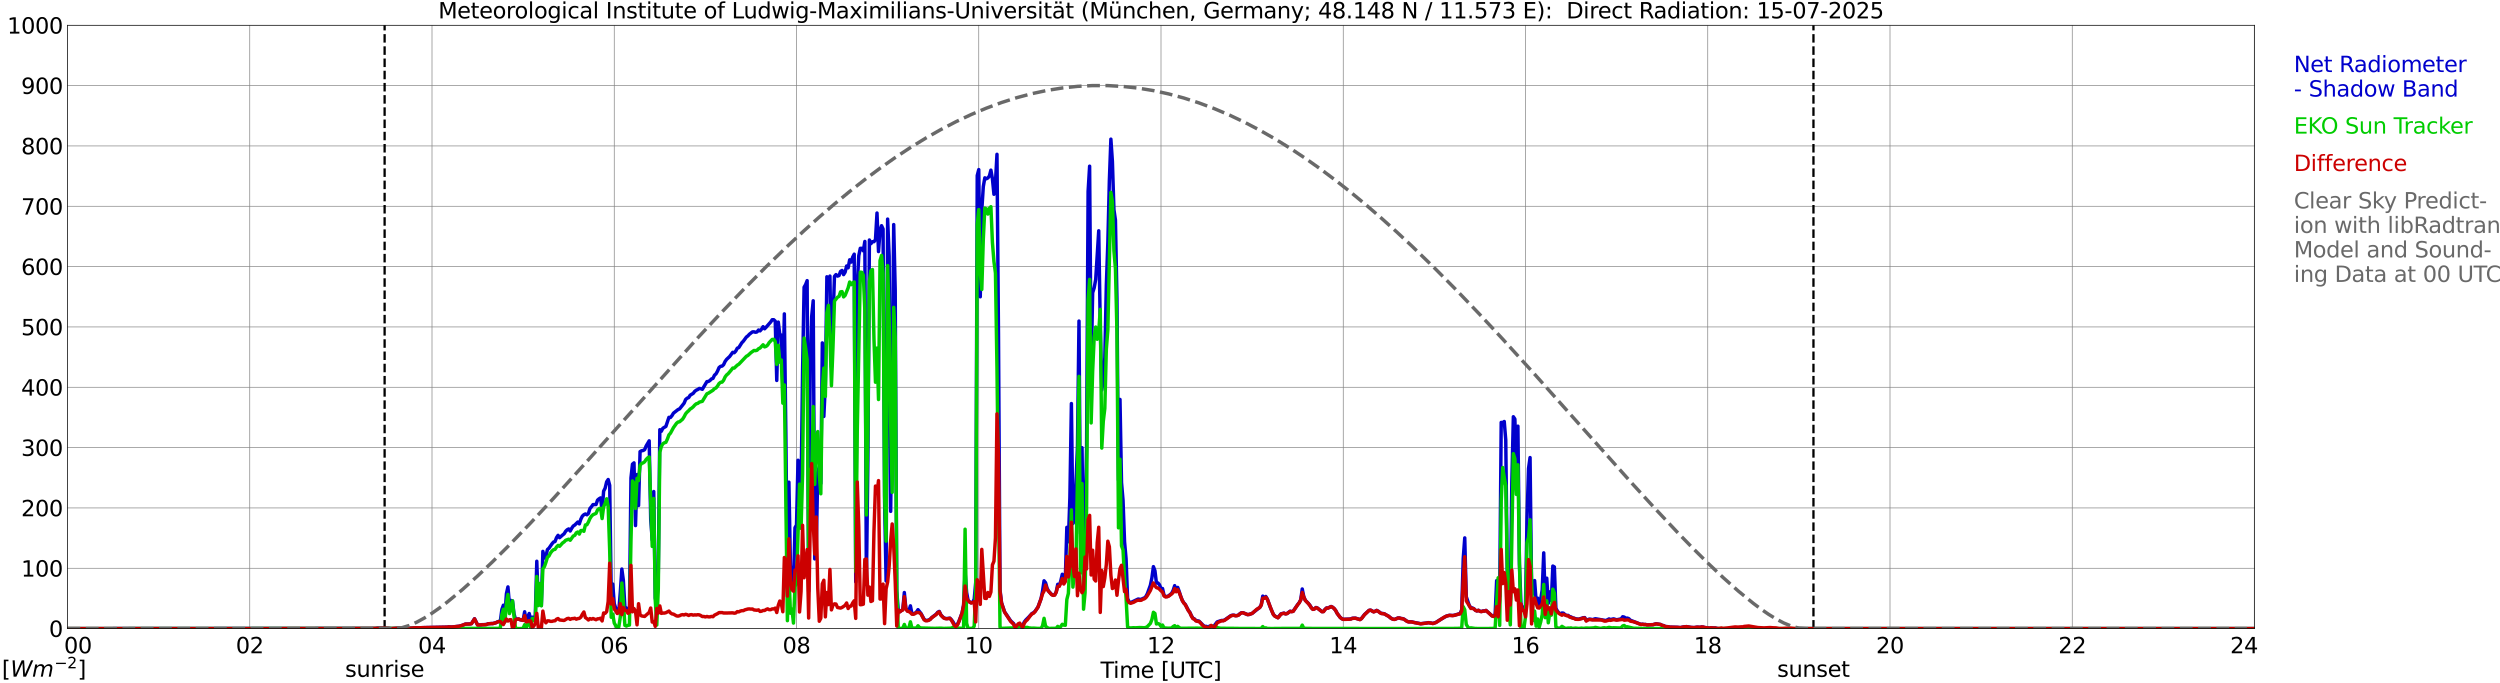 <?xml version="1.0" encoding="utf-8" standalone="no"?>
<!DOCTYPE svg PUBLIC "-//W3C//DTD SVG 1.1//EN"
  "http://www.w3.org/Graphics/SVG/1.1/DTD/svg11.dtd">
<svg xmlns:xlink="http://www.w3.org/1999/xlink" width="1085.4pt" height="296.64pt" viewBox="0 0 1085.4 296.64" xmlns="http://www.w3.org/2000/svg" version="1.1">
 <defs>
  <style type="text/css">*{stroke-linejoin: round; stroke-linecap: butt}</style>
 </defs>
 <g id="figure_1">
  <g id="patch_1">
   <path d="M 0 296.64 
L 1085.4 296.64 
L 1085.4 0 
L 0 0 
z
" style="fill: #ffffff"/>
  </g>
  <g id="axes_1">
   <g id="patch_2">
    <path d="M 29.306 272.909 
L 978.814 272.909 
L 978.814 10.976 
L 29.306 10.976 
z
" style="fill: #ffffff"/>
   </g>
   <g id="patch_3">
    <path d="M 978.814 272.909 
L 978.814 272.909 
L 978.814 10.976 
L 978.814 10.976 
z
" clip-path="url(#pbf5da4483e)" style="fill: #d3d3d3; opacity: 0.25; stroke: #d3d3d3; stroke-linejoin: miter"/>
   </g>
   <g id="matplotlib.axis_1">
    <g id="xtick_1">
     <g id="line2d_1">
      <path d="M 29.306 272.909 
L 29.306 10.976 
" clip-path="url(#pbf5da4483e)" style="fill: none; stroke: #808080; stroke-width: 0.3; stroke-linecap: square"/>
     </g>
     <g id="line2d_2"/>
     <g id="text_1">
      <!--    00 -->
      <g transform="translate(18.733 283.627) scale(0.095 -0.095)">
       <defs>
        <path id="DejaVuSans-20" transform="scale(0.016)"/>
        <path id="DejaVuSans-30" d="M 2034 4250 
Q 1547 4250 1301 3770 
Q 1056 3291 1056 2328 
Q 1056 1369 1301 889 
Q 1547 409 2034 409 
Q 2525 409 2770 889 
Q 3016 1369 3016 2328 
Q 3016 3291 2770 3770 
Q 2525 4250 2034 4250 
z
M 2034 4750 
Q 2819 4750 3233 4129 
Q 3647 3509 3647 2328 
Q 3647 1150 3233 529 
Q 2819 -91 2034 -91 
Q 1250 -91 836 529 
Q 422 1150 422 2328 
Q 422 3509 836 4129 
Q 1250 4750 2034 4750 
z
" transform="scale(0.016)"/>
       </defs>
       <use xlink:href="#DejaVuSans-20"/>
       <use xlink:href="#DejaVuSans-20" transform="translate(31.787 0)"/>
       <use xlink:href="#DejaVuSans-20" transform="translate(63.574 0)"/>
       <use xlink:href="#DejaVuSans-30" transform="translate(95.361 0)"/>
       <use xlink:href="#DejaVuSans-30" transform="translate(158.984 0)"/>
      </g>
     </g>
    </g>
    <g id="xtick_2">
     <g id="line2d_3">
      <path d="M 108.431 272.909 
L 108.431 10.976 
" clip-path="url(#pbf5da4483e)" style="fill: none; stroke: #808080; stroke-width: 0.3; stroke-linecap: square"/>
     </g>
     <g id="line2d_4"/>
     <g id="text_2">
      <!-- 02 -->
      <g transform="translate(102.387 283.627) scale(0.095 -0.095)">
       <defs>
        <path id="DejaVuSans-32" d="M 1228 531 
L 3431 531 
L 3431 0 
L 469 0 
L 469 531 
Q 828 903 1448 1529 
Q 2069 2156 2228 2338 
Q 2531 2678 2651 2914 
Q 2772 3150 2772 3378 
Q 2772 3750 2511 3984 
Q 2250 4219 1831 4219 
Q 1534 4219 1204 4116 
Q 875 4013 500 3803 
L 500 4441 
Q 881 4594 1212 4672 
Q 1544 4750 1819 4750 
Q 2544 4750 2975 4387 
Q 3406 4025 3406 3419 
Q 3406 3131 3298 2873 
Q 3191 2616 2906 2266 
Q 2828 2175 2409 1742 
Q 1991 1309 1228 531 
z
" transform="scale(0.016)"/>
       </defs>
       <use xlink:href="#DejaVuSans-30"/>
       <use xlink:href="#DejaVuSans-32" transform="translate(63.623 0)"/>
      </g>
     </g>
    </g>
    <g id="xtick_3">
     <g id="line2d_5">
      <path d="M 187.557 272.909 
L 187.557 10.976 
" clip-path="url(#pbf5da4483e)" style="fill: none; stroke: #808080; stroke-width: 0.3; stroke-linecap: square"/>
     </g>
     <g id="line2d_6"/>
     <g id="text_3">
      <!-- 04 -->
      <g transform="translate(181.513 283.627) scale(0.095 -0.095)">
       <defs>
        <path id="DejaVuSans-34" d="M 2419 4116 
L 825 1625 
L 2419 1625 
L 2419 4116 
z
M 2253 4666 
L 3047 4666 
L 3047 1625 
L 3713 1625 
L 3713 1100 
L 3047 1100 
L 3047 0 
L 2419 0 
L 2419 1100 
L 313 1100 
L 313 1709 
L 2253 4666 
z
" transform="scale(0.016)"/>
       </defs>
       <use xlink:href="#DejaVuSans-30"/>
       <use xlink:href="#DejaVuSans-34" transform="translate(63.623 0)"/>
      </g>
     </g>
    </g>
    <g id="xtick_4">
     <g id="line2d_7">
      <path d="M 266.683 272.909 
L 266.683 10.976 
" clip-path="url(#pbf5da4483e)" style="fill: none; stroke: #808080; stroke-width: 0.3; stroke-linecap: square"/>
     </g>
     <g id="line2d_8"/>
     <g id="text_4">
      <!-- 06 -->
      <g transform="translate(260.638 283.627) scale(0.095 -0.095)">
       <defs>
        <path id="DejaVuSans-36" d="M 2113 2584 
Q 1688 2584 1439 2293 
Q 1191 2003 1191 1497 
Q 1191 994 1439 701 
Q 1688 409 2113 409 
Q 2538 409 2786 701 
Q 3034 994 3034 1497 
Q 3034 2003 2786 2293 
Q 2538 2584 2113 2584 
z
M 3366 4563 
L 3366 3988 
Q 3128 4100 2886 4159 
Q 2644 4219 2406 4219 
Q 1781 4219 1451 3797 
Q 1122 3375 1075 2522 
Q 1259 2794 1537 2939 
Q 1816 3084 2150 3084 
Q 2853 3084 3261 2657 
Q 3669 2231 3669 1497 
Q 3669 778 3244 343 
Q 2819 -91 2113 -91 
Q 1303 -91 875 529 
Q 447 1150 447 2328 
Q 447 3434 972 4092 
Q 1497 4750 2381 4750 
Q 2619 4750 2861 4703 
Q 3103 4656 3366 4563 
z
" transform="scale(0.016)"/>
       </defs>
       <use xlink:href="#DejaVuSans-30"/>
       <use xlink:href="#DejaVuSans-36" transform="translate(63.623 0)"/>
      </g>
     </g>
    </g>
    <g id="xtick_5">
     <g id="line2d_9">
      <path d="M 345.808 272.909 
L 345.808 10.976 
" clip-path="url(#pbf5da4483e)" style="fill: none; stroke: #808080; stroke-width: 0.3; stroke-linecap: square"/>
     </g>
     <g id="line2d_10"/>
     <g id="text_5">
      <!-- 08 -->
      <g transform="translate(339.764 283.627) scale(0.095 -0.095)">
       <defs>
        <path id="DejaVuSans-38" d="M 2034 2216 
Q 1584 2216 1326 1975 
Q 1069 1734 1069 1313 
Q 1069 891 1326 650 
Q 1584 409 2034 409 
Q 2484 409 2743 651 
Q 3003 894 3003 1313 
Q 3003 1734 2745 1975 
Q 2488 2216 2034 2216 
z
M 1403 2484 
Q 997 2584 770 2862 
Q 544 3141 544 3541 
Q 544 4100 942 4425 
Q 1341 4750 2034 4750 
Q 2731 4750 3128 4425 
Q 3525 4100 3525 3541 
Q 3525 3141 3298 2862 
Q 3072 2584 2669 2484 
Q 3125 2378 3379 2068 
Q 3634 1759 3634 1313 
Q 3634 634 3220 271 
Q 2806 -91 2034 -91 
Q 1263 -91 848 271 
Q 434 634 434 1313 
Q 434 1759 690 2068 
Q 947 2378 1403 2484 
z
M 1172 3481 
Q 1172 3119 1398 2916 
Q 1625 2713 2034 2713 
Q 2441 2713 2670 2916 
Q 2900 3119 2900 3481 
Q 2900 3844 2670 4047 
Q 2441 4250 2034 4250 
Q 1625 4250 1398 4047 
Q 1172 3844 1172 3481 
z
" transform="scale(0.016)"/>
       </defs>
       <use xlink:href="#DejaVuSans-30"/>
       <use xlink:href="#DejaVuSans-38" transform="translate(63.623 0)"/>
      </g>
     </g>
    </g>
    <g id="xtick_6">
     <g id="line2d_11">
      <path d="M 424.934 272.909 
L 424.934 10.976 
" clip-path="url(#pbf5da4483e)" style="fill: none; stroke: #808080; stroke-width: 0.3; stroke-linecap: square"/>
     </g>
     <g id="line2d_12"/>
     <g id="text_6">
      <!-- 10 -->
      <g transform="translate(418.89 283.627) scale(0.095 -0.095)">
       <defs>
        <path id="DejaVuSans-31" d="M 794 531 
L 1825 531 
L 1825 4091 
L 703 3866 
L 703 4441 
L 1819 4666 
L 2450 4666 
L 2450 531 
L 3481 531 
L 3481 0 
L 794 0 
L 794 531 
z
" transform="scale(0.016)"/>
       </defs>
       <use xlink:href="#DejaVuSans-31"/>
       <use xlink:href="#DejaVuSans-30" transform="translate(63.623 0)"/>
      </g>
     </g>
    </g>
    <g id="xtick_7">
     <g id="line2d_13">
      <path d="M 504.06 272.909 
L 504.06 10.976 
" clip-path="url(#pbf5da4483e)" style="fill: none; stroke: #808080; stroke-width: 0.3; stroke-linecap: square"/>
     </g>
     <g id="line2d_14"/>
     <g id="text_7">
      <!-- 12 -->
      <g transform="translate(498.015 283.627) scale(0.095 -0.095)">
       <use xlink:href="#DejaVuSans-31"/>
       <use xlink:href="#DejaVuSans-32" transform="translate(63.623 0)"/>
      </g>
     </g>
    </g>
    <g id="xtick_8">
     <g id="line2d_15">
      <path d="M 583.185 272.909 
L 583.185 10.976 
" clip-path="url(#pbf5da4483e)" style="fill: none; stroke: #808080; stroke-width: 0.3; stroke-linecap: square"/>
     </g>
     <g id="line2d_16"/>
     <g id="text_8">
      <!-- 14 -->
      <g transform="translate(577.141 283.627) scale(0.095 -0.095)">
       <use xlink:href="#DejaVuSans-31"/>
       <use xlink:href="#DejaVuSans-34" transform="translate(63.623 0)"/>
      </g>
     </g>
    </g>
    <g id="xtick_9">
     <g id="line2d_17">
      <path d="M 662.311 272.909 
L 662.311 10.976 
" clip-path="url(#pbf5da4483e)" style="fill: none; stroke: #808080; stroke-width: 0.3; stroke-linecap: square"/>
     </g>
     <g id="line2d_18"/>
     <g id="text_9">
      <!-- 16 -->
      <g transform="translate(656.267 283.627) scale(0.095 -0.095)">
       <use xlink:href="#DejaVuSans-31"/>
       <use xlink:href="#DejaVuSans-36" transform="translate(63.623 0)"/>
      </g>
     </g>
    </g>
    <g id="xtick_10">
     <g id="line2d_19">
      <path d="M 741.437 272.909 
L 741.437 10.976 
" clip-path="url(#pbf5da4483e)" style="fill: none; stroke: #808080; stroke-width: 0.3; stroke-linecap: square"/>
     </g>
     <g id="line2d_20"/>
     <g id="text_10">
      <!-- 18 -->
      <g transform="translate(735.392 283.627) scale(0.095 -0.095)">
       <use xlink:href="#DejaVuSans-31"/>
       <use xlink:href="#DejaVuSans-38" transform="translate(63.623 0)"/>
      </g>
     </g>
    </g>
    <g id="xtick_11">
     <g id="line2d_21">
      <path d="M 820.562 272.909 
L 820.562 10.976 
" clip-path="url(#pbf5da4483e)" style="fill: none; stroke: #808080; stroke-width: 0.3; stroke-linecap: square"/>
     </g>
     <g id="line2d_22"/>
     <g id="text_11">
      <!-- 20 -->
      <g transform="translate(814.518 283.627) scale(0.095 -0.095)">
       <use xlink:href="#DejaVuSans-32"/>
       <use xlink:href="#DejaVuSans-30" transform="translate(63.623 0)"/>
      </g>
     </g>
    </g>
    <g id="xtick_12">
     <g id="line2d_23">
      <path d="M 899.688 272.909 
L 899.688 10.976 
" clip-path="url(#pbf5da4483e)" style="fill: none; stroke: #808080; stroke-width: 0.3; stroke-linecap: square"/>
     </g>
     <g id="line2d_24"/>
     <g id="text_12">
      <!-- 22 -->
      <g transform="translate(893.644 283.627) scale(0.095 -0.095)">
       <use xlink:href="#DejaVuSans-32"/>
       <use xlink:href="#DejaVuSans-32" transform="translate(63.623 0)"/>
      </g>
     </g>
    </g>
    <g id="xtick_13">
     <g id="line2d_25">
      <path d="M 978.814 272.909 
L 978.814 10.976 
" clip-path="url(#pbf5da4483e)" style="fill: none; stroke: #808080; stroke-width: 0.3; stroke-linecap: square"/>
     </g>
     <g id="line2d_26"/>
     <g id="text_13">
      <!-- 24    -->
      <g transform="translate(968.241 283.627) scale(0.095 -0.095)">
       <use xlink:href="#DejaVuSans-32"/>
       <use xlink:href="#DejaVuSans-34" transform="translate(63.623 0)"/>
       <use xlink:href="#DejaVuSans-20" transform="translate(127.246 0)"/>
       <use xlink:href="#DejaVuSans-20" transform="translate(159.033 0)"/>
       <use xlink:href="#DejaVuSans-20" transform="translate(190.82 0)"/>
      </g>
     </g>
    </g>
    <g id="text_14">
     <!-- Time [UTC] -->
     <g transform="translate(477.806 294.322) scale(0.095 -0.095)">
      <defs>
       <path id="DejaVuSans-54" d="M -19 4666 
L 3928 4666 
L 3928 4134 
L 2272 4134 
L 2272 0 
L 1638 0 
L 1638 4134 
L -19 4134 
L -19 4666 
z
" transform="scale(0.016)"/>
       <path id="DejaVuSans-69" d="M 603 3500 
L 1178 3500 
L 1178 0 
L 603 0 
L 603 3500 
z
M 603 4863 
L 1178 4863 
L 1178 4134 
L 603 4134 
L 603 4863 
z
" transform="scale(0.016)"/>
       <path id="DejaVuSans-6d" d="M 3328 2828 
Q 3544 3216 3844 3400 
Q 4144 3584 4550 3584 
Q 5097 3584 5394 3201 
Q 5691 2819 5691 2113 
L 5691 0 
L 5113 0 
L 5113 2094 
Q 5113 2597 4934 2840 
Q 4756 3084 4391 3084 
Q 3944 3084 3684 2787 
Q 3425 2491 3425 1978 
L 3425 0 
L 2847 0 
L 2847 2094 
Q 2847 2600 2669 2842 
Q 2491 3084 2119 3084 
Q 1678 3084 1418 2786 
Q 1159 2488 1159 1978 
L 1159 0 
L 581 0 
L 581 3500 
L 1159 3500 
L 1159 2956 
Q 1356 3278 1631 3431 
Q 1906 3584 2284 3584 
Q 2666 3584 2933 3390 
Q 3200 3197 3328 2828 
z
" transform="scale(0.016)"/>
       <path id="DejaVuSans-65" d="M 3597 1894 
L 3597 1613 
L 953 1613 
Q 991 1019 1311 708 
Q 1631 397 2203 397 
Q 2534 397 2845 478 
Q 3156 559 3463 722 
L 3463 178 
Q 3153 47 2828 -22 
Q 2503 -91 2169 -91 
Q 1331 -91 842 396 
Q 353 884 353 1716 
Q 353 2575 817 3079 
Q 1281 3584 2069 3584 
Q 2775 3584 3186 3129 
Q 3597 2675 3597 1894 
z
M 3022 2063 
Q 3016 2534 2758 2815 
Q 2500 3097 2075 3097 
Q 1594 3097 1305 2825 
Q 1016 2553 972 2059 
L 3022 2063 
z
" transform="scale(0.016)"/>
       <path id="DejaVuSans-5b" d="M 550 4863 
L 1875 4863 
L 1875 4416 
L 1125 4416 
L 1125 -397 
L 1875 -397 
L 1875 -844 
L 550 -844 
L 550 4863 
z
" transform="scale(0.016)"/>
       <path id="DejaVuSans-55" d="M 556 4666 
L 1191 4666 
L 1191 1831 
Q 1191 1081 1462 751 
Q 1734 422 2344 422 
Q 2950 422 3222 751 
Q 3494 1081 3494 1831 
L 3494 4666 
L 4128 4666 
L 4128 1753 
Q 4128 841 3676 375 
Q 3225 -91 2344 -91 
Q 1459 -91 1007 375 
Q 556 841 556 1753 
L 556 4666 
z
" transform="scale(0.016)"/>
       <path id="DejaVuSans-43" d="M 4122 4306 
L 4122 3641 
Q 3803 3938 3442 4084 
Q 3081 4231 2675 4231 
Q 1875 4231 1450 3742 
Q 1025 3253 1025 2328 
Q 1025 1406 1450 917 
Q 1875 428 2675 428 
Q 3081 428 3442 575 
Q 3803 722 4122 1019 
L 4122 359 
Q 3791 134 3420 21 
Q 3050 -91 2638 -91 
Q 1578 -91 968 557 
Q 359 1206 359 2328 
Q 359 3453 968 4101 
Q 1578 4750 2638 4750 
Q 3056 4750 3426 4639 
Q 3797 4528 4122 4306 
z
" transform="scale(0.016)"/>
       <path id="DejaVuSans-5d" d="M 1947 4863 
L 1947 -844 
L 622 -844 
L 622 -397 
L 1369 -397 
L 1369 4416 
L 622 4416 
L 622 4863 
L 1947 4863 
z
" transform="scale(0.016)"/>
      </defs>
      <use xlink:href="#DejaVuSans-54"/>
      <use xlink:href="#DejaVuSans-69" transform="translate(57.959 0)"/>
      <use xlink:href="#DejaVuSans-6d" transform="translate(85.742 0)"/>
      <use xlink:href="#DejaVuSans-65" transform="translate(183.154 0)"/>
      <use xlink:href="#DejaVuSans-20" transform="translate(244.678 0)"/>
      <use xlink:href="#DejaVuSans-5b" transform="translate(276.465 0)"/>
      <use xlink:href="#DejaVuSans-55" transform="translate(315.479 0)"/>
      <use xlink:href="#DejaVuSans-54" transform="translate(388.672 0)"/>
      <use xlink:href="#DejaVuSans-43" transform="translate(443.881 0)"/>
      <use xlink:href="#DejaVuSans-5d" transform="translate(513.705 0)"/>
     </g>
    </g>
   </g>
   <g id="matplotlib.axis_2">
    <g id="ytick_1">
     <g id="line2d_27">
      <path d="M 29.306 272.909 
L 978.814 272.909 
" clip-path="url(#pbf5da4483e)" style="fill: none; stroke: #808080; stroke-width: 0.3; stroke-linecap: square"/>
     </g>
     <g id="line2d_28"/>
     <g id="text_15">
      <!-- 0 -->
      <g transform="translate(21.261 276.518) scale(0.095 -0.095)">
       <use xlink:href="#DejaVuSans-30"/>
      </g>
     </g>
    </g>
    <g id="ytick_2">
     <g id="line2d_29">
      <path d="M 29.306 246.715 
L 978.814 246.715 
" clip-path="url(#pbf5da4483e)" style="fill: none; stroke: #808080; stroke-width: 0.3; stroke-linecap: square"/>
     </g>
     <g id="line2d_30"/>
     <g id="text_16">
      <!-- 100 -->
      <g transform="translate(9.173 250.325) scale(0.095 -0.095)">
       <use xlink:href="#DejaVuSans-31"/>
       <use xlink:href="#DejaVuSans-30" transform="translate(63.623 0)"/>
       <use xlink:href="#DejaVuSans-30" transform="translate(127.246 0)"/>
      </g>
     </g>
    </g>
    <g id="ytick_3">
     <g id="line2d_31">
      <path d="M 29.306 220.522 
L 978.814 220.522 
" clip-path="url(#pbf5da4483e)" style="fill: none; stroke: #808080; stroke-width: 0.3; stroke-linecap: square"/>
     </g>
     <g id="line2d_32"/>
     <g id="text_17">
      <!-- 200 -->
      <g transform="translate(9.173 224.131) scale(0.095 -0.095)">
       <use xlink:href="#DejaVuSans-32"/>
       <use xlink:href="#DejaVuSans-30" transform="translate(63.623 0)"/>
       <use xlink:href="#DejaVuSans-30" transform="translate(127.246 0)"/>
      </g>
     </g>
    </g>
    <g id="ytick_4">
     <g id="line2d_33">
      <path d="M 29.306 194.329 
L 978.814 194.329 
" clip-path="url(#pbf5da4483e)" style="fill: none; stroke: #808080; stroke-width: 0.3; stroke-linecap: square"/>
     </g>
     <g id="line2d_34"/>
     <g id="text_18">
      <!-- 300 -->
      <g transform="translate(9.173 197.938) scale(0.095 -0.095)">
       <defs>
        <path id="DejaVuSans-33" d="M 2597 2516 
Q 3050 2419 3304 2112 
Q 3559 1806 3559 1356 
Q 3559 666 3084 287 
Q 2609 -91 1734 -91 
Q 1441 -91 1130 -33 
Q 819 25 488 141 
L 488 750 
Q 750 597 1062 519 
Q 1375 441 1716 441 
Q 2309 441 2620 675 
Q 2931 909 2931 1356 
Q 2931 1769 2642 2001 
Q 2353 2234 1838 2234 
L 1294 2234 
L 1294 2753 
L 1863 2753 
Q 2328 2753 2575 2939 
Q 2822 3125 2822 3475 
Q 2822 3834 2567 4026 
Q 2313 4219 1838 4219 
Q 1578 4219 1281 4162 
Q 984 4106 628 3988 
L 628 4550 
Q 988 4650 1302 4700 
Q 1616 4750 1894 4750 
Q 2613 4750 3031 4423 
Q 3450 4097 3450 3541 
Q 3450 3153 3228 2886 
Q 3006 2619 2597 2516 
z
" transform="scale(0.016)"/>
       </defs>
       <use xlink:href="#DejaVuSans-33"/>
       <use xlink:href="#DejaVuSans-30" transform="translate(63.623 0)"/>
       <use xlink:href="#DejaVuSans-30" transform="translate(127.246 0)"/>
      </g>
     </g>
    </g>
    <g id="ytick_5">
     <g id="line2d_35">
      <path d="M 29.306 168.136 
L 978.814 168.136 
" clip-path="url(#pbf5da4483e)" style="fill: none; stroke: #808080; stroke-width: 0.3; stroke-linecap: square"/>
     </g>
     <g id="line2d_36"/>
     <g id="text_19">
      <!-- 400 -->
      <g transform="translate(9.173 171.745) scale(0.095 -0.095)">
       <use xlink:href="#DejaVuSans-34"/>
       <use xlink:href="#DejaVuSans-30" transform="translate(63.623 0)"/>
       <use xlink:href="#DejaVuSans-30" transform="translate(127.246 0)"/>
      </g>
     </g>
    </g>
    <g id="ytick_6">
     <g id="line2d_37">
      <path d="M 29.306 141.942 
L 978.814 141.942 
" clip-path="url(#pbf5da4483e)" style="fill: none; stroke: #808080; stroke-width: 0.3; stroke-linecap: square"/>
     </g>
     <g id="line2d_38"/>
     <g id="text_20">
      <!-- 500 -->
      <g transform="translate(9.173 145.551) scale(0.095 -0.095)">
       <defs>
        <path id="DejaVuSans-35" d="M 691 4666 
L 3169 4666 
L 3169 4134 
L 1269 4134 
L 1269 2991 
Q 1406 3038 1543 3061 
Q 1681 3084 1819 3084 
Q 2600 3084 3056 2656 
Q 3513 2228 3513 1497 
Q 3513 744 3044 326 
Q 2575 -91 1722 -91 
Q 1428 -91 1123 -41 
Q 819 9 494 109 
L 494 744 
Q 775 591 1075 516 
Q 1375 441 1709 441 
Q 2250 441 2565 725 
Q 2881 1009 2881 1497 
Q 2881 1984 2565 2268 
Q 2250 2553 1709 2553 
Q 1456 2553 1204 2497 
Q 953 2441 691 2322 
L 691 4666 
z
" transform="scale(0.016)"/>
       </defs>
       <use xlink:href="#DejaVuSans-35"/>
       <use xlink:href="#DejaVuSans-30" transform="translate(63.623 0)"/>
       <use xlink:href="#DejaVuSans-30" transform="translate(127.246 0)"/>
      </g>
     </g>
    </g>
    <g id="ytick_7">
     <g id="line2d_39">
      <path d="M 29.306 115.749 
L 978.814 115.749 
" clip-path="url(#pbf5da4483e)" style="fill: none; stroke: #808080; stroke-width: 0.3; stroke-linecap: square"/>
     </g>
     <g id="line2d_40"/>
     <g id="text_21">
      <!-- 600 -->
      <g transform="translate(9.173 119.358) scale(0.095 -0.095)">
       <use xlink:href="#DejaVuSans-36"/>
       <use xlink:href="#DejaVuSans-30" transform="translate(63.623 0)"/>
       <use xlink:href="#DejaVuSans-30" transform="translate(127.246 0)"/>
      </g>
     </g>
    </g>
    <g id="ytick_8">
     <g id="line2d_41">
      <path d="M 29.306 89.556 
L 978.814 89.556 
" clip-path="url(#pbf5da4483e)" style="fill: none; stroke: #808080; stroke-width: 0.3; stroke-linecap: square"/>
     </g>
     <g id="line2d_42"/>
     <g id="text_22">
      <!-- 700 -->
      <g transform="translate(9.173 93.165) scale(0.095 -0.095)">
       <defs>
        <path id="DejaVuSans-37" d="M 525 4666 
L 3525 4666 
L 3525 4397 
L 1831 0 
L 1172 0 
L 2766 4134 
L 525 4134 
L 525 4666 
z
" transform="scale(0.016)"/>
       </defs>
       <use xlink:href="#DejaVuSans-37"/>
       <use xlink:href="#DejaVuSans-30" transform="translate(63.623 0)"/>
       <use xlink:href="#DejaVuSans-30" transform="translate(127.246 0)"/>
      </g>
     </g>
    </g>
    <g id="ytick_9">
     <g id="line2d_43">
      <path d="M 29.306 63.362 
L 978.814 63.362 
" clip-path="url(#pbf5da4483e)" style="fill: none; stroke: #808080; stroke-width: 0.3; stroke-linecap: square"/>
     </g>
     <g id="line2d_44"/>
     <g id="text_23">
      <!-- 800 -->
      <g transform="translate(9.173 66.972) scale(0.095 -0.095)">
       <use xlink:href="#DejaVuSans-38"/>
       <use xlink:href="#DejaVuSans-30" transform="translate(63.623 0)"/>
       <use xlink:href="#DejaVuSans-30" transform="translate(127.246 0)"/>
      </g>
     </g>
    </g>
    <g id="ytick_10">
     <g id="line2d_45">
      <path d="M 29.306 37.169 
L 978.814 37.169 
" clip-path="url(#pbf5da4483e)" style="fill: none; stroke: #808080; stroke-width: 0.3; stroke-linecap: square"/>
     </g>
     <g id="line2d_46"/>
     <g id="text_24">
      <!-- 900 -->
      <g transform="translate(9.173 40.778) scale(0.095 -0.095)">
       <defs>
        <path id="DejaVuSans-39" d="M 703 97 
L 703 672 
Q 941 559 1184 500 
Q 1428 441 1663 441 
Q 2288 441 2617 861 
Q 2947 1281 2994 2138 
Q 2813 1869 2534 1725 
Q 2256 1581 1919 1581 
Q 1219 1581 811 2004 
Q 403 2428 403 3163 
Q 403 3881 828 4315 
Q 1253 4750 1959 4750 
Q 2769 4750 3195 4129 
Q 3622 3509 3622 2328 
Q 3622 1225 3098 567 
Q 2575 -91 1691 -91 
Q 1453 -91 1209 -44 
Q 966 3 703 97 
z
M 1959 2075 
Q 2384 2075 2632 2365 
Q 2881 2656 2881 3163 
Q 2881 3666 2632 3958 
Q 2384 4250 1959 4250 
Q 1534 4250 1286 3958 
Q 1038 3666 1038 3163 
Q 1038 2656 1286 2365 
Q 1534 2075 1959 2075 
z
" transform="scale(0.016)"/>
       </defs>
       <use xlink:href="#DejaVuSans-39"/>
       <use xlink:href="#DejaVuSans-30" transform="translate(63.623 0)"/>
       <use xlink:href="#DejaVuSans-30" transform="translate(127.246 0)"/>
      </g>
     </g>
    </g>
    <g id="ytick_11">
     <g id="line2d_47">
      <path d="M 29.306 10.976 
L 978.814 10.976 
" clip-path="url(#pbf5da4483e)" style="fill: none; stroke: #808080; stroke-width: 0.3; stroke-linecap: square"/>
     </g>
     <g id="line2d_48"/>
     <g id="text_25">
      <!-- 1000 -->
      <g transform="translate(3.128 14.585) scale(0.095 -0.095)">
       <use xlink:href="#DejaVuSans-31"/>
       <use xlink:href="#DejaVuSans-30" transform="translate(63.623 0)"/>
       <use xlink:href="#DejaVuSans-30" transform="translate(127.246 0)"/>
       <use xlink:href="#DejaVuSans-30" transform="translate(190.869 0)"/>
      </g>
     </g>
    </g>
   </g>
   <g id="line2d_49">
    <path d="M 166.984 272.909 
L 166.984 10.976 
" clip-path="url(#pbf5da4483e)" style="fill: none; stroke-dasharray: 3.7,1.6; stroke-dashoffset: 0; stroke: #000000"/>
   </g>
   <g id="line2d_50">
    <path d="M 787.33 272.909 
L 787.33 10.976 
" clip-path="url(#pbf5da4483e)" style="fill: none; stroke-dasharray: 3.7,1.6; stroke-dashoffset: 0; stroke: #000000"/>
   </g>
   <g id="line2d_51">
    <path d="M 29.306 272.909 
L 163.16 272.82 
L 163.819 272.678 
L 169.094 272.786 
L 169.754 272.919 
L 172.391 272.733 
L 173.71 272.773 
L 174.37 272.872 
L 177.007 272.66 
L 178.326 272.718 
L 180.304 272.555 
L 181.623 272.566 
L 184.26 272.479 
L 194.151 272.267 
L 194.81 272.168 
L 196.129 272.228 
L 199.426 271.872 
L 200.745 271.468 
L 202.063 270.957 
L 204.042 270.887 
L 204.701 270.745 
L 206.02 268.637 
L 207.339 271.293 
L 208.657 271.324 
L 209.317 271.198 
L 210.635 271.18 
L 211.295 271.096 
L 211.954 270.816 
L 213.273 270.719 
L 213.932 270.716 
L 215.251 270.368 
L 216.57 269.773 
L 217.229 269.645 
L 217.889 264.632 
L 218.548 262.756 
L 219.207 266.911 
L 219.867 257.761 
L 220.526 254.814 
L 221.186 262.549 
L 221.845 260.7 
L 222.504 260.899 
L 223.164 266.539 
L 223.823 268.888 
L 225.142 268.723 
L 225.801 269.043 
L 226.461 269.181 
L 227.12 269.202 
L 227.779 265.606 
L 228.439 269.849 
L 229.098 267.916 
L 229.757 266.355 
L 230.417 269.163 
L 231.076 267.966 
L 231.736 268.034 
L 232.395 267.558 
L 233.054 243.682 
L 233.714 262.541 
L 234.373 253.534 
L 235.033 262.858 
L 235.692 239.392 
L 236.351 242.284 
L 237.011 241.658 
L 237.67 238.588 
L 238.329 238.022 
L 239.648 236.107 
L 240.308 235.324 
L 240.967 235.112 
L 241.626 233.415 
L 242.286 232.424 
L 242.945 233.443 
L 244.264 232.267 
L 244.923 231.746 
L 245.583 230.656 
L 246.242 230.009 
L 246.901 229.648 
L 247.561 230.541 
L 248.22 229.328 
L 248.88 228.375 
L 249.539 227.953 
L 250.858 226.649 
L 251.517 227.44 
L 252.176 225.418 
L 252.836 224.095 
L 253.495 223.461 
L 254.155 223.149 
L 254.814 223.495 
L 255.473 222.908 
L 256.133 220.774 
L 256.792 220.017 
L 257.451 219.084 
L 258.77 219.047 
L 259.43 217.133 
L 260.089 216.557 
L 260.748 216.169 
L 261.408 221.814 
L 262.067 213.243 
L 262.726 211.944 
L 263.386 209.191 
L 264.045 208.188 
L 264.705 210.734 
L 265.364 257.319 
L 266.023 253.57 
L 266.683 262.073 
L 268.002 266.154 
L 268.661 265.184 
L 269.32 256.962 
L 269.98 247.064 
L 270.639 251.98 
L 271.298 263.534 
L 271.958 263.993 
L 272.617 264.849 
L 273.277 264.328 
L 273.936 207.522 
L 274.595 201.522 
L 275.255 200.958 
L 275.914 228.181 
L 276.573 206.024 
L 277.233 219.459 
L 277.892 196.079 
L 278.552 195.704 
L 279.211 195.594 
L 279.87 195.227 
L 280.53 193.632 
L 281.849 191.393 
L 282.508 225.47 
L 283.167 234.394 
L 283.827 213.405 
L 284.486 259.665 
L 285.145 262.638 
L 285.805 248.929 
L 286.464 186.555 
L 287.124 187.238 
L 287.783 185.934 
L 289.102 185.127 
L 290.42 181.196 
L 291.08 181.251 
L 291.739 180.46 
L 292.399 179.365 
L 294.377 177.814 
L 295.036 177.531 
L 297.014 175.04 
L 297.674 173.458 
L 298.333 172.882 
L 298.992 172.615 
L 299.652 171.575 
L 300.971 170.773 
L 301.63 169.901 
L 302.289 169.403 
L 302.949 169.102 
L 303.608 168.652 
L 304.267 168.764 
L 304.927 169.026 
L 306.905 165.692 
L 307.564 165.611 
L 308.224 165.202 
L 308.883 164.526 
L 309.543 164.272 
L 310.202 162.894 
L 310.861 162.31 
L 311.521 161.126 
L 312.18 159.586 
L 312.839 159.049 
L 313.499 158.95 
L 314.158 158.331 
L 314.818 156.914 
L 315.477 156.011 
L 316.796 154.774 
L 318.114 152.972 
L 318.774 153.135 
L 319.433 152.425 
L 320.093 151.181 
L 320.752 150.903 
L 322.071 148.808 
L 322.73 148.126 
L 324.049 146.332 
L 324.708 145.827 
L 325.368 145.106 
L 326.686 144.082 
L 327.346 144.061 
L 328.005 144.263 
L 328.665 144.111 
L 329.324 143.278 
L 329.983 143.653 
L 330.643 142.893 
L 331.302 141.837 
L 331.961 142.746 
L 332.621 142.078 
L 333.94 140.546 
L 334.599 139.818 
L 335.258 138.815 
L 335.918 138.802 
L 336.577 139.433 
L 337.236 165.176 
L 337.896 139.834 
L 338.555 145.295 
L 339.215 145.46 
L 339.874 167.719 
L 340.533 136.279 
L 341.193 188.786 
L 341.852 255.357 
L 342.512 209.345 
L 343.171 245.71 
L 343.83 247.556 
L 344.49 254.27 
L 345.149 229.108 
L 345.808 227.958 
L 346.468 199.827 
L 347.127 202.986 
L 347.787 213.191 
L 348.446 161.035 
L 349.105 124.691 
L 349.765 123.562 
L 350.424 121.844 
L 351.083 256.724 
L 351.743 159.919 
L 352.402 137.356 
L 353.062 130.585 
L 353.721 242.65 
L 354.38 238.658 
L 355.04 205.01 
L 355.699 202.75 
L 356.359 209.885 
L 357.018 148.878 
L 357.677 180.81 
L 358.337 167.012 
L 358.996 120.17 
L 359.655 122.164 
L 360.315 119.864 
L 360.974 159.342 
L 362.293 119.982 
L 362.952 119.222 
L 363.612 119.869 
L 364.271 119.636 
L 364.93 117.826 
L 365.59 117.425 
L 366.249 119.225 
L 366.909 118.174 
L 367.568 115.479 
L 368.227 116.273 
L 368.887 112.8 
L 369.546 113.792 
L 370.206 111.626 
L 370.865 110.348 
L 371.524 252.617 
L 372.184 123.782 
L 372.843 111.039 
L 373.502 107.807 
L 374.162 107.825 
L 374.821 108.899 
L 375.481 104.832 
L 376.14 253.788 
L 376.799 200.073 
L 377.459 104.198 
L 378.118 105.79 
L 378.777 104.942 
L 379.437 104.934 
L 380.096 104.064 
L 380.756 92.492 
L 381.415 109.211 
L 382.074 100.313 
L 382.734 97.998 
L 383.393 99.428 
L 384.053 217.429 
L 384.712 252.216 
L 385.371 95.122 
L 386.031 111.244 
L 386.69 222.007 
L 387.349 168.335 
L 388.009 97.505 
L 388.668 126.127 
L 389.328 256.588 
L 389.987 264.747 
L 390.646 265.575 
L 391.965 264.624 
L 392.624 257.258 
L 393.284 264.137 
L 393.943 265.127 
L 394.603 265.211 
L 395.262 263.031 
L 395.921 266.402 
L 396.581 266.468 
L 397.24 266.248 
L 397.899 265.703 
L 398.559 264.697 
L 399.878 266.368 
L 401.196 268.844 
L 401.856 269.357 
L 402.515 269.354 
L 403.175 269.202 
L 403.834 268.844 
L 404.493 268.149 
L 406.471 266.646 
L 407.131 265.813 
L 407.79 265.457 
L 408.45 266.866 
L 409.109 267.665 
L 409.768 268.244 
L 410.428 268.493 
L 411.087 268.566 
L 412.406 268.38 
L 413.065 269.061 
L 413.725 269.944 
L 414.384 271.112 
L 415.043 271.646 
L 415.703 271.052 
L 416.362 269.632 
L 417.681 266.133 
L 418.34 262.801 
L 419 248.232 
L 419.659 257.185 
L 420.318 260.737 
L 420.978 261.358 
L 421.637 261.685 
L 422.297 261.465 
L 422.956 260.184 
L 423.615 252.834 
L 424.275 76.223 
L 424.934 73.641 
L 425.593 128.848 
L 426.253 91.292 
L 426.912 80.996 
L 427.572 77.208 
L 428.231 77.619 
L 428.89 77.26 
L 429.55 76.43 
L 430.209 73.871 
L 430.869 77.611 
L 431.528 84.348 
L 432.187 79.178 
L 432.847 66.998 
L 433.506 145.227 
L 434.165 256.051 
L 434.825 261.709 
L 436.144 265.617 
L 438.781 269.527 
L 440.1 270.766 
L 441.419 273.689 
L 442.078 274.321 
L 442.737 274.158 
L 443.397 273.084 
L 444.716 270.028 
L 445.375 269.171 
L 446.694 267.846 
L 448.012 266.379 
L 448.672 266.046 
L 449.331 265.462 
L 450.65 263.553 
L 451.969 259.935 
L 452.628 256.63 
L 453.287 252.166 
L 453.947 253.018 
L 454.606 255.367 
L 455.266 256.685 
L 456.584 258.096 
L 457.244 258.379 
L 457.903 258.222 
L 458.563 256.999 
L 459.222 253.691 
L 459.881 254.377 
L 460.541 252.237 
L 461.2 249.332 
L 461.859 252.043 
L 462.519 251.108 
L 463.178 228.959 
L 463.838 235.222 
L 464.497 215.949 
L 465.156 175.21 
L 465.816 227.304 
L 466.475 226.217 
L 467.794 193.624 
L 468.453 139.396 
L 469.113 231.539 
L 469.772 194.379 
L 470.431 247.514 
L 471.091 226.285 
L 471.75 194.625 
L 472.409 83.141 
L 473.069 72.153 
L 473.728 160.346 
L 474.388 127.072 
L 475.047 124.972 
L 475.706 121.333 
L 477.025 100.201 
L 477.685 141.329 
L 478.344 169.33 
L 479.003 164.689 
L 479.663 155.348 
L 480.322 123.882 
L 480.981 105.282 
L 481.641 78.358 
L 482.3 60.416 
L 482.96 70.086 
L 483.619 90.999 
L 484.278 95.551 
L 484.938 129.768 
L 485.597 208.387 
L 486.256 173.424 
L 486.916 209.495 
L 487.575 217.19 
L 488.235 235.196 
L 488.894 242.559 
L 489.553 259.893 
L 490.213 261.292 
L 490.872 261.643 
L 494.169 260.058 
L 494.828 260.21 
L 495.488 260.221 
L 496.147 259.851 
L 496.807 259.626 
L 497.466 259.018 
L 498.125 257.772 
L 499.444 254.131 
L 500.103 250.87 
L 500.763 246.016 
L 501.422 247.755 
L 502.082 253.143 
L 502.741 253.104 
L 503.4 253.885 
L 504.06 255.564 
L 504.719 255.514 
L 505.379 258.463 
L 506.038 258.963 
L 506.697 258.979 
L 507.357 258.694 
L 508.675 257.615 
L 509.335 256.328 
L 509.994 254.275 
L 510.654 256.708 
L 511.313 255.032 
L 511.972 256.805 
L 512.632 258.927 
L 513.291 260.611 
L 513.95 261.69 
L 514.61 262.437 
L 515.929 264.954 
L 516.588 265.844 
L 517.247 267.296 
L 517.907 268.406 
L 518.566 268.71 
L 519.226 269.412 
L 520.544 269.663 
L 522.522 271.641 
L 523.182 271.976 
L 523.841 271.945 
L 524.501 272.388 
L 525.16 271.83 
L 525.819 273.438 
L 526.479 272.883 
L 527.138 271.701 
L 528.457 269.986 
L 530.435 269.362 
L 531.094 269.404 
L 531.754 269.132 
L 534.391 267.288 
L 535.051 267.086 
L 535.71 267.086 
L 536.369 267.282 
L 537.029 267.248 
L 537.688 267.021 
L 538.348 266.423 
L 539.007 266.012 
L 539.666 266.009 
L 541.644 266.842 
L 542.304 266.774 
L 543.623 266.308 
L 546.26 264.223 
L 546.919 263.741 
L 547.579 262.623 
L 548.238 258.817 
L 548.898 259.689 
L 549.557 258.966 
L 550.216 260.069 
L 551.535 263.739 
L 552.854 266.759 
L 553.513 267.471 
L 554.832 268.163 
L 556.151 266.499 
L 557.47 266.18 
L 558.129 266.515 
L 558.788 266.355 
L 560.107 265.376 
L 560.766 265.517 
L 561.426 265.378 
L 563.404 262.471 
L 564.063 261.654 
L 564.723 260.415 
L 565.382 255.713 
L 566.042 259.018 
L 566.701 260.611 
L 568.02 261.955 
L 568.679 262.767 
L 569.338 263.83 
L 569.998 264.503 
L 570.657 264.354 
L 571.317 263.754 
L 571.976 263.982 
L 573.954 265.535 
L 574.613 265.475 
L 575.273 264.548 
L 575.932 263.951 
L 576.592 263.959 
L 577.91 263.317 
L 578.57 263.642 
L 579.229 264.207 
L 579.889 265.04 
L 580.548 266.305 
L 581.867 268.055 
L 582.526 268.579 
L 583.185 268.875 
L 585.823 268.791 
L 586.482 268.705 
L 587.142 268.419 
L 588.46 268.377 
L 590.439 268.967 
L 591.098 268.521 
L 592.417 266.803 
L 594.395 264.985 
L 595.054 264.883 
L 596.373 265.611 
L 597.032 265.373 
L 597.692 265.014 
L 598.351 265.37 
L 599.67 266.321 
L 600.329 266.34 
L 600.989 266.473 
L 602.307 267.248 
L 602.967 267.597 
L 603.626 268.197 
L 604.286 268.605 
L 604.945 268.865 
L 605.604 268.886 
L 606.923 268.294 
L 607.582 268.299 
L 608.242 268.508 
L 608.901 268.584 
L 609.561 268.804 
L 610.879 269.729 
L 611.539 269.962 
L 612.858 269.975 
L 614.176 270.284 
L 616.814 270.785 
L 619.451 270.473 
L 620.111 270.329 
L 621.429 270.515 
L 622.089 270.68 
L 623.408 270.232 
L 625.386 268.977 
L 628.023 267.45 
L 629.342 267.128 
L 630.661 267.225 
L 631.32 267.141 
L 633.958 266.374 
L 634.617 264.679 
L 635.276 242.472 
L 635.936 233.535 
L 636.595 259.079 
L 637.914 262.927 
L 638.573 263.841 
L 639.233 263.94 
L 639.892 264.283 
L 640.552 264.933 
L 641.211 265.232 
L 641.87 264.954 
L 642.53 265.399 
L 643.189 265.501 
L 643.848 265.242 
L 644.508 265.273 
L 645.167 265.022 
L 647.805 267.374 
L 648.464 267.576 
L 649.123 266.835 
L 649.783 252.08 
L 650.442 255.97 
L 651.102 259.003 
L 651.761 183.396 
L 652.42 183.459 
L 653.08 183.003 
L 653.739 191.047 
L 654.399 249.974 
L 655.058 249.568 
L 655.717 261.051 
L 656.377 209.301 
L 657.036 180.936 
L 657.695 181.929 
L 658.355 202.271 
L 659.014 185.028 
L 659.674 244.94 
L 660.333 261.957 
L 660.992 264.477 
L 661.652 264.729 
L 662.311 262.693 
L 662.97 224.831 
L 663.63 203.381 
L 664.289 198.664 
L 664.949 254.642 
L 665.608 257.806 
L 666.267 252.069 
L 666.927 261.009 
L 667.586 259.694 
L 668.246 263.427 
L 668.905 260.252 
L 669.564 256.095 
L 670.224 240.031 
L 670.883 261.978 
L 671.542 251.019 
L 672.202 261.91 
L 672.861 256.962 
L 673.521 260.669 
L 674.18 245.767 
L 674.839 246.137 
L 675.499 264.129 
L 676.158 265.273 
L 676.817 266.188 
L 677.477 266.413 
L 678.136 266.143 
L 678.796 266.211 
L 679.455 266.863 
L 680.114 267.18 
L 680.774 267.162 
L 681.433 267.678 
L 682.092 267.851 
L 682.752 268.254 
L 683.411 268.375 
L 684.071 268.655 
L 685.389 268.831 
L 686.708 268.411 
L 687.368 268.197 
L 688.027 268.136 
L 688.686 269.399 
L 689.346 269.03 
L 690.005 268.796 
L 690.664 268.838 
L 691.324 269.032 
L 692.643 268.629 
L 697.258 269.415 
L 698.577 268.715 
L 699.236 268.975 
L 700.555 268.673 
L 701.874 269.085 
L 703.852 268.676 
L 704.511 267.767 
L 705.171 267.924 
L 705.83 268.414 
L 706.49 268.346 
L 707.149 268.584 
L 707.808 269.265 
L 712.424 271.073 
L 713.083 270.976 
L 713.743 271.112 
L 714.402 271.104 
L 715.062 271.285 
L 717.699 271.188 
L 719.018 270.826 
L 720.996 271.138 
L 721.655 271.518 
L 722.315 271.617 
L 722.974 271.997 
L 724.293 272.094 
L 724.952 272.267 
L 728.249 272.348 
L 729.568 272.474 
L 730.887 272.191 
L 732.205 272.05 
L 734.184 272.395 
L 735.502 272.469 
L 736.821 272.275 
L 738.14 272.346 
L 738.799 272.186 
L 739.459 272.238 
L 740.118 272.443 
L 741.437 272.576 
L 742.096 272.71 
L 742.756 272.55 
L 744.074 272.655 
L 744.734 272.634 
L 746.052 272.98 
L 747.371 273.173 
L 748.031 272.995 
L 750.009 273.194 
L 753.306 273.621 
L 754.624 273.553 
L 755.943 273.674 
L 756.602 273.663 
L 757.262 273.849 
L 759.24 274.038 
L 763.196 273.362 
L 765.834 273.21 
L 768.471 273.362 
L 769.79 273.262 
L 771.109 273.21 
L 772.428 272.959 
L 773.746 272.959 
L 777.043 273.16 
L 779.021 272.959 
L 781 272.909 
L 978.154 272.909 
L 978.154 272.909 
" clip-path="url(#pbf5da4483e)" style="fill: none; stroke: #0000cc; stroke-width: 1.5; stroke-linecap: square"/>
   </g>
   <g id="line2d_52">
    <path d="M 28.646 272.911 
L 216.57 272.808 
L 217.229 272.681 
L 217.889 266.942 
L 218.548 264.513 
L 219.207 270.021 
L 219.867 261.896 
L 220.526 258.094 
L 221.186 266.387 
L 221.845 264.552 
L 222.504 260.859 
L 223.164 267.487 
L 223.823 272.794 
L 225.142 272.907 
L 226.461 272.888 
L 227.12 272.756 
L 227.779 271.216 
L 228.439 272.775 
L 229.098 270.967 
L 229.757 269.806 
L 230.417 272.443 
L 231.076 268.477 
L 231.736 269.068 
L 232.395 269.831 
L 233.054 250.296 
L 233.714 262.927 
L 234.373 253.319 
L 235.033 263.019 
L 235.692 246.982 
L 236.351 246.015 
L 237.011 244.163 
L 237.67 241.952 
L 238.329 241.382 
L 238.989 240.103 
L 239.648 239.248 
L 240.308 238.654 
L 240.967 238.512 
L 241.626 237.493 
L 242.286 236.79 
L 242.945 237.182 
L 244.264 235.716 
L 244.923 235.27 
L 245.583 234.571 
L 246.901 234.097 
L 247.561 234.554 
L 248.88 232.712 
L 249.539 232.447 
L 250.198 231.326 
L 250.858 230.977 
L 251.517 231.875 
L 252.176 230.36 
L 252.836 230.308 
L 253.495 230.668 
L 254.155 227.918 
L 254.814 227.819 
L 255.473 226.647 
L 256.133 225.112 
L 256.792 224.109 
L 257.451 223.462 
L 258.77 222.901 
L 259.43 221.374 
L 260.089 220.825 
L 260.748 220.677 
L 261.408 225.131 
L 262.067 220.021 
L 262.726 218.577 
L 263.386 216.557 
L 264.045 219.979 
L 264.705 239.117 
L 265.364 267.994 
L 266.023 266.582 
L 266.683 270.515 
L 268.002 272.713 
L 268.661 272.181 
L 269.32 267.774 
L 269.98 253.14 
L 270.639 261.151 
L 271.298 271.5 
L 271.958 271.812 
L 272.617 271.501 
L 273.277 271.381 
L 273.936 234.942 
L 274.595 208.815 
L 275.255 209.662 
L 275.914 220.743 
L 276.573 207.662 
L 277.233 208.662 
L 277.892 202.062 
L 278.552 201.197 
L 279.211 200.958 
L 279.87 200.498 
L 280.53 199.48 
L 281.189 198.809 
L 281.849 198.413 
L 283.167 237.23 
L 283.827 216.422 
L 284.486 260.624 
L 285.145 271.359 
L 285.805 255.651 
L 286.464 196.395 
L 287.124 193.852 
L 287.783 192.681 
L 288.442 192.238 
L 289.102 192.029 
L 289.761 190.602 
L 290.42 188.802 
L 291.08 188.082 
L 292.399 185.638 
L 293.717 183.781 
L 294.377 183.226 
L 295.036 183.118 
L 296.355 181.988 
L 297.014 180.948 
L 297.674 179.662 
L 298.333 178.903 
L 298.992 178.321 
L 299.652 177.58 
L 300.311 177.18 
L 300.971 176.616 
L 301.63 175.861 
L 302.289 175.307 
L 302.949 175.134 
L 303.608 174.604 
L 304.927 174.238 
L 306.905 170.964 
L 307.564 170.698 
L 309.543 169.433 
L 310.202 168.733 
L 310.861 168.439 
L 311.521 167.614 
L 312.18 166.531 
L 312.839 165.999 
L 313.499 165.907 
L 314.158 165.1 
L 314.818 163.643 
L 315.477 162.775 
L 316.136 162.238 
L 317.455 160.682 
L 318.114 159.808 
L 318.774 159.817 
L 320.093 158.547 
L 320.752 158.154 
L 324.049 154.679 
L 324.708 154.326 
L 326.027 153.107 
L 327.346 152.159 
L 328.005 152.242 
L 328.665 152.068 
L 329.324 151.402 
L 329.983 151.1 
L 331.302 149.694 
L 331.961 150.602 
L 332.621 150.37 
L 333.28 149.804 
L 333.94 148.746 
L 335.258 147.372 
L 335.918 147.326 
L 336.577 148.317 
L 337.236 158.197 
L 337.896 149.936 
L 338.555 157.263 
L 339.215 156.294 
L 339.874 175.04 
L 340.533 167.13 
L 341.852 269.465 
L 342.512 248.308 
L 343.171 266.231 
L 343.83 264.413 
L 344.49 270.509 
L 345.149 254.499 
L 345.808 253.523 
L 347.127 210.204 
L 347.787 229.37 
L 348.446 205.874 
L 349.105 146.762 
L 349.765 151.077 
L 350.424 156.156 
L 351.083 252.14 
L 351.743 203.803 
L 352.402 208.979 
L 353.062 176.502 
L 353.721 210.292 
L 354.38 190.215 
L 355.04 187.379 
L 355.699 205.94 
L 356.359 214.377 
L 357.018 168.291 
L 357.677 159.822 
L 358.337 172.101 
L 358.996 135.824 
L 359.655 132.576 
L 360.315 145.543 
L 360.974 167.463 
L 361.634 151.052 
L 362.293 130.722 
L 363.612 129.034 
L 364.271 128.688 
L 364.93 126.724 
L 365.59 126.611 
L 366.249 128.902 
L 366.909 128.254 
L 368.227 124.986 
L 368.887 122.442 
L 369.546 123.589 
L 370.206 122.762 
L 370.865 122.423 
L 371.524 248.193 
L 372.184 187.414 
L 373.502 118.164 
L 374.162 118.242 
L 374.821 119.51 
L 375.481 134.849 
L 376.14 223.591 
L 376.799 185.567 
L 377.459 122.239 
L 378.118 117.556 
L 378.777 117.022 
L 379.437 147.103 
L 380.096 165.94 
L 380.756 151.119 
L 381.415 173.458 
L 382.074 113.136 
L 382.734 110.908 
L 383.393 118.73 
L 384.053 215.272 
L 384.712 234.951 
L 385.371 115.309 
L 386.031 138.23 
L 386.69 183.754 
L 387.349 213.756 
L 388.009 133.451 
L 388.668 146.493 
L 389.328 255.46 
L 389.987 272.825 
L 391.306 272.818 
L 391.965 272.7 
L 392.624 271.114 
L 393.284 272.756 
L 394.603 272.618 
L 395.262 269.975 
L 395.921 272.661 
L 397.899 272.699 
L 398.559 271.681 
L 399.218 272.446 
L 399.878 272.649 
L 405.812 272.795 
L 408.45 272.725 
L 409.768 272.822 
L 413.065 272.73 
L 413.725 272.356 
L 415.043 272.507 
L 416.362 272.725 
L 418.34 272.798 
L 419 229.764 
L 419.659 270.592 
L 420.318 272.872 
L 422.297 272.769 
L 422.956 271.862 
L 423.615 255.744 
L 424.275 97.42 
L 424.934 90.965 
L 425.593 118.325 
L 426.253 125.674 
L 426.912 103.793 
L 427.572 90.348 
L 428.231 90.7 
L 428.89 92.933 
L 429.55 90.413 
L 430.209 89.754 
L 430.869 105.283 
L 431.528 113.575 
L 432.187 118.556 
L 432.847 160.212 
L 434.165 272.242 
L 434.825 272.805 
L 436.144 272.758 
L 439.44 272.638 
L 441.419 272.465 
L 442.078 272.232 
L 442.737 271.778 
L 443.397 271.814 
L 444.716 272.381 
L 445.375 272.444 
L 446.034 272.38 
L 446.694 272.601 
L 448.012 272.736 
L 448.672 272.692 
L 450.65 272.837 
L 451.969 272.809 
L 452.628 271.724 
L 453.287 268.46 
L 453.947 271.916 
L 455.266 272.847 
L 456.584 272.796 
L 458.563 272.788 
L 459.222 271.954 
L 459.881 272.713 
L 460.541 272.003 
L 461.2 271.042 
L 461.859 271.396 
L 462.519 271.473 
L 463.178 260.284 
L 463.838 257.65 
L 464.497 243.461 
L 465.156 221.374 
L 465.816 254.893 
L 466.475 248.826 
L 467.134 244.698 
L 467.794 207.911 
L 468.453 163.414 
L 469.113 248.701 
L 469.772 209.963 
L 470.431 264.479 
L 471.091 257.342 
L 471.75 220.522 
L 472.409 130.46 
L 473.069 121.3 
L 473.728 183.62 
L 474.388 161.091 
L 475.047 146.408 
L 475.706 141.996 
L 476.366 147.299 
L 477.025 144.185 
L 477.685 134.304 
L 478.344 194.534 
L 479.003 182.933 
L 479.663 177.336 
L 480.322 151.69 
L 480.981 143.224 
L 482.3 83.552 
L 482.96 87.484 
L 483.619 108.86 
L 484.278 116.635 
L 484.938 144.239 
L 485.597 229.162 
L 486.256 199.386 
L 486.916 236.98 
L 487.575 238.763 
L 488.235 251.228 
L 488.894 259.631 
L 489.553 272.162 
L 490.213 272.551 
L 490.872 272.631 
L 492.191 272.519 
L 492.85 272.576 
L 494.828 272.458 
L 496.807 272.542 
L 497.466 272.424 
L 498.125 272.056 
L 499.444 270.666 
L 500.103 268.993 
L 500.763 265.837 
L 501.422 266.353 
L 502.082 270.896 
L 502.741 270.706 
L 503.4 270.991 
L 504.06 271.961 
L 504.719 271.37 
L 505.379 272.619 
L 507.357 272.752 
L 508.675 272.657 
L 509.335 272.011 
L 509.994 271.646 
L 510.654 272.696 
L 511.313 271.946 
L 511.972 272.483 
L 512.632 272.777 
L 519.885 272.714 
L 521.863 272.761 
L 523.841 272.584 
L 525.16 272.376 
L 525.819 272.051 
L 526.479 271.901 
L 527.138 272.098 
L 527.797 272.124 
L 528.457 272.495 
L 529.776 272.747 
L 532.413 272.785 
L 535.051 272.783 
L 536.369 272.833 
L 546.919 272.875 
L 547.579 272.819 
L 548.238 272.034 
L 548.898 272.827 
L 549.557 272.593 
L 550.216 272.835 
L 552.195 272.883 
L 554.173 272.845 
L 563.404 272.81 
L 564.723 272.813 
L 565.382 271.407 
L 566.042 272.779 
L 568.02 272.834 
L 570.657 272.84 
L 585.164 272.865 
L 593.076 272.868 
L 618.133 272.871 
L 630.001 272.86 
L 633.958 272.792 
L 634.617 272.43 
L 635.276 263.415 
L 635.936 264.74 
L 636.595 271.113 
L 637.255 272.17 
L 637.914 272.827 
L 638.573 272.585 
L 640.552 272.865 
L 645.827 272.882 
L 648.464 272.823 
L 649.123 272.607 
L 650.442 250.845 
L 651.102 271.511 
L 651.761 217.763 
L 652.42 202.983 
L 653.08 207.32 
L 653.739 210.895 
L 654.399 246.342 
L 655.058 265.578 
L 655.717 271.286 
L 657.036 196.972 
L 657.695 199.208 
L 658.355 214.658 
L 659.014 201.8 
L 659.674 243.695 
L 660.333 272.666 
L 660.992 272.367 
L 661.652 272.555 
L 662.311 267.797 
L 662.97 235.541 
L 663.63 233.339 
L 664.289 225.668 
L 664.949 252.618 
L 665.608 269.407 
L 666.267 265.324 
L 666.927 271.856 
L 667.586 268.741 
L 668.246 272.328 
L 668.905 270.008 
L 669.564 266.831 
L 670.224 253.745 
L 670.883 268.166 
L 671.542 260.88 
L 672.202 270.386 
L 672.861 266.004 
L 673.521 267.081 
L 674.18 255.802 
L 674.839 257.496 
L 675.499 272.136 
L 676.158 272.567 
L 676.817 272.762 
L 677.477 272.635 
L 678.136 271.94 
L 679.455 272.764 
L 680.114 272.799 
L 680.774 272.681 
L 681.433 272.703 
L 682.092 272.611 
L 682.752 272.829 
L 684.071 272.695 
L 685.389 272.846 
L 686.708 272.709 
L 687.368 272.815 
L 688.686 272.664 
L 690.005 272.726 
L 691.983 272.59 
L 692.643 272.383 
L 693.961 272.669 
L 694.621 272.79 
L 695.28 272.774 
L 695.939 272.594 
L 696.599 272.543 
L 697.258 272.706 
L 698.577 272.383 
L 699.896 272.613 
L 700.555 272.546 
L 703.193 272.649 
L 703.852 272.519 
L 704.511 271.747 
L 705.171 271.563 
L 705.83 272.167 
L 706.49 272.118 
L 709.127 272.742 
L 713.083 272.848 
L 720.337 272.894 
L 804.737 272.912 
L 978.154 272.917 
L 978.154 272.917 
" clip-path="url(#pbf5da4483e)" style="fill: none; stroke: #00cc00; stroke-width: 1.5; stroke-linecap: square"/>
   </g>
   <g id="line2d_53">
    <path d="M 29.306 272.906 
L 117.663 272.9 
L 160.523 272.86 
L 167.116 272.725 
L 169.754 272.899 
L 173.051 272.734 
L 175.029 272.802 
L 177.007 272.661 
L 178.326 272.719 
L 180.304 272.557 
L 181.623 272.567 
L 184.26 272.481 
L 194.151 272.27 
L 194.81 272.17 
L 196.129 272.231 
L 199.426 271.874 
L 200.745 271.47 
L 202.063 270.96 
L 204.042 270.905 
L 204.701 270.774 
L 206.02 268.693 
L 207.339 271.326 
L 209.317 271.277 
L 210.635 271.202 
L 211.295 271.109 
L 211.954 270.826 
L 213.273 270.742 
L 213.932 270.756 
L 215.251 270.395 
L 215.91 270.056 
L 216.57 269.874 
L 217.229 269.873 
L 217.889 270.598 
L 218.548 271.152 
L 219.207 269.798 
L 219.867 268.774 
L 220.526 269.629 
L 221.186 269.071 
L 221.845 269.057 
L 222.504 272.869 
L 223.164 271.96 
L 223.823 269.003 
L 224.482 268.8 
L 225.142 268.725 
L 225.801 269.045 
L 227.12 269.355 
L 227.779 267.299 
L 228.439 269.983 
L 229.098 269.858 
L 229.757 269.458 
L 230.417 269.629 
L 231.076 272.398 
L 231.736 271.875 
L 232.395 270.636 
L 233.054 266.295 
L 233.714 272.524 
L 234.373 272.694 
L 235.033 272.748 
L 235.692 265.318 
L 236.351 269.177 
L 237.011 270.404 
L 237.67 269.544 
L 238.329 269.549 
L 238.989 269.775 
L 239.648 269.768 
L 240.308 269.579 
L 240.967 269.508 
L 241.626 268.83 
L 242.286 268.544 
L 242.945 269.17 
L 244.923 269.385 
L 246.242 268.571 
L 246.901 268.459 
L 247.561 268.896 
L 248.22 268.588 
L 248.88 268.571 
L 249.539 268.415 
L 250.198 268.823 
L 250.858 268.58 
L 251.517 268.474 
L 252.176 267.966 
L 252.836 266.695 
L 253.495 265.702 
L 254.155 268.14 
L 254.814 268.585 
L 255.473 269.17 
L 256.133 268.571 
L 256.792 268.817 
L 257.451 268.531 
L 258.77 269.055 
L 259.43 268.668 
L 260.089 268.64 
L 260.748 268.4 
L 261.408 269.592 
L 262.067 266.131 
L 262.726 266.275 
L 263.386 265.543 
L 264.045 261.118 
L 264.705 244.526 
L 265.364 262.234 
L 266.023 259.897 
L 266.683 264.466 
L 267.342 265.215 
L 268.002 266.349 
L 268.661 265.913 
L 269.32 262.098 
L 269.98 266.833 
L 270.639 263.738 
L 271.298 264.943 
L 271.958 265.089 
L 272.617 266.256 
L 273.277 265.856 
L 273.936 245.489 
L 274.595 265.616 
L 275.255 264.206 
L 275.914 265.471 
L 276.573 271.271 
L 277.233 262.112 
L 277.892 266.925 
L 278.552 267.416 
L 279.87 267.638 
L 281.849 265.888 
L 282.508 263.988 
L 283.167 270.073 
L 283.827 269.892 
L 284.486 271.951 
L 285.145 264.188 
L 285.805 266.187 
L 286.464 263.069 
L 287.124 266.295 
L 287.783 266.162 
L 288.442 266.17 
L 289.102 266.007 
L 290.42 265.302 
L 291.08 266.077 
L 291.739 266.524 
L 292.399 266.636 
L 293.717 267.39 
L 294.377 267.497 
L 295.036 267.322 
L 295.696 266.991 
L 296.355 266.841 
L 297.014 267.001 
L 297.674 266.705 
L 298.333 266.887 
L 298.992 267.203 
L 299.652 266.904 
L 300.311 266.858 
L 300.971 267.066 
L 301.63 266.948 
L 302.289 267.005 
L 302.949 266.877 
L 303.608 266.956 
L 304.267 267.254 
L 304.927 267.697 
L 305.586 267.645 
L 306.246 267.861 
L 306.905 267.636 
L 307.564 267.821 
L 308.224 267.824 
L 308.883 267.624 
L 309.543 267.747 
L 310.202 267.07 
L 311.521 266.421 
L 312.18 265.964 
L 313.499 265.951 
L 314.158 266.141 
L 315.477 266.144 
L 318.114 266.073 
L 318.774 266.226 
L 319.433 266.128 
L 320.093 265.543 
L 320.752 265.658 
L 321.411 265.307 
L 322.071 265.132 
L 322.73 265.131 
L 323.39 264.772 
L 324.708 264.409 
L 325.368 264.365 
L 326.027 264.453 
L 326.686 264.395 
L 327.346 264.811 
L 328.665 264.952 
L 329.324 264.785 
L 329.983 265.461 
L 330.643 265.353 
L 331.302 265.052 
L 331.961 265.053 
L 332.621 264.617 
L 333.28 264.345 
L 333.94 264.709 
L 334.599 264.689 
L 335.258 264.352 
L 335.918 264.385 
L 336.577 264.025 
L 337.236 265.93 
L 337.896 262.807 
L 338.555 260.941 
L 339.215 262.075 
L 339.874 265.588 
L 340.533 242.058 
L 341.193 243.183 
L 341.852 258.8 
L 342.512 233.947 
L 343.171 252.387 
L 343.83 256.052 
L 344.49 256.669 
L 345.149 247.518 
L 345.808 247.344 
L 346.468 241.308 
L 347.127 265.69 
L 347.787 256.729 
L 348.446 228.07 
L 349.105 250.838 
L 349.765 245.394 
L 350.424 238.596 
L 351.083 268.325 
L 351.743 229.025 
L 352.402 201.285 
L 353.062 226.992 
L 353.721 240.551 
L 354.38 224.465 
L 355.04 255.278 
L 355.699 269.719 
L 356.359 268.417 
L 357.018 253.496 
L 357.677 251.921 
L 358.337 267.82 
L 358.996 257.255 
L 359.655 262.496 
L 360.315 247.23 
L 360.974 264.789 
L 361.634 262.767 
L 362.293 262.168 
L 362.952 262.259 
L 363.612 263.744 
L 364.93 264.011 
L 365.59 263.723 
L 366.909 262.83 
L 367.568 261.792 
L 368.227 264.195 
L 368.887 263.266 
L 369.546 263.112 
L 370.206 261.773 
L 370.865 260.833 
L 371.524 268.485 
L 372.184 209.278 
L 372.843 228.581 
L 373.502 262.552 
L 374.162 262.492 
L 374.821 262.298 
L 375.481 242.891 
L 376.14 242.712 
L 376.799 258.402 
L 377.459 254.868 
L 378.118 261.143 
L 378.777 260.828 
L 379.437 230.739 
L 380.096 211.033 
L 380.756 214.282 
L 381.415 208.662 
L 382.074 260.086 
L 382.734 259.999 
L 383.393 253.607 
L 384.053 270.752 
L 384.712 255.643 
L 385.371 252.722 
L 386.031 245.923 
L 386.69 234.655 
L 387.349 227.487 
L 388.009 236.964 
L 388.668 252.543 
L 389.328 271.781 
L 389.987 264.83 
L 390.646 265.66 
L 391.306 265.139 
L 391.965 264.833 
L 392.624 259.053 
L 393.284 264.289 
L 393.943 265.363 
L 394.603 265.502 
L 395.262 265.965 
L 395.921 266.65 
L 396.581 266.696 
L 397.24 266.423 
L 397.899 265.913 
L 399.218 266.011 
L 399.878 266.628 
L 401.196 269.077 
L 401.856 269.507 
L 402.515 269.514 
L 403.175 269.331 
L 403.834 268.956 
L 404.493 268.225 
L 406.471 266.791 
L 407.131 265.982 
L 407.79 265.647 
L 408.45 267.05 
L 409.768 268.331 
L 410.428 268.595 
L 411.087 268.649 
L 412.406 268.466 
L 413.065 269.24 
L 414.384 271.627 
L 415.043 272.048 
L 415.703 271.305 
L 416.362 269.816 
L 417.681 266.202 
L 418.34 262.912 
L 419 254.441 
L 419.659 259.502 
L 420.318 260.774 
L 420.978 261.424 
L 421.637 261.808 
L 422.297 261.605 
L 422.956 261.231 
L 423.615 269.999 
L 424.275 251.712 
L 424.934 255.584 
L 425.593 262.386 
L 426.253 238.527 
L 427.572 259.769 
L 428.231 259.828 
L 428.89 257.236 
L 429.55 258.926 
L 430.209 257.026 
L 430.869 245.238 
L 431.528 243.682 
L 432.187 233.531 
L 432.847 179.695 
L 433.506 197.802 
L 434.165 256.718 
L 434.825 261.813 
L 436.144 265.767 
L 438.781 269.797 
L 440.1 271.058 
L 440.759 272.551 
L 442.078 270.82 
L 442.737 270.529 
L 443.397 271.639 
L 444.056 272.353 
L 444.716 270.555 
L 445.375 269.636 
L 446.034 269.077 
L 447.353 267.299 
L 448.012 266.551 
L 448.672 266.263 
L 449.331 265.594 
L 450.65 263.624 
L 451.969 260.035 
L 452.628 257.815 
L 453.287 256.615 
L 453.947 254.011 
L 454.606 255.946 
L 456.584 258.209 
L 457.244 258.506 
L 457.903 258.371 
L 458.563 257.12 
L 459.222 254.646 
L 459.881 254.573 
L 460.541 253.143 
L 461.2 251.199 
L 461.859 253.556 
L 462.519 252.544 
L 463.178 241.584 
L 463.838 250.48 
L 464.497 245.396 
L 465.156 226.745 
L 465.816 245.319 
L 466.475 250.299 
L 467.134 238.316 
L 467.794 258.622 
L 468.453 248.891 
L 469.113 255.747 
L 469.772 257.324 
L 470.431 255.944 
L 471.091 241.852 
L 471.75 247.012 
L 472.409 225.59 
L 473.069 223.762 
L 473.728 249.635 
L 474.388 238.89 
L 475.047 251.472 
L 475.706 252.246 
L 476.366 235.575 
L 477.025 228.924 
L 477.685 265.884 
L 478.344 247.705 
L 479.003 254.664 
L 479.663 250.92 
L 480.322 245.101 
L 480.981 234.967 
L 481.641 237.37 
L 482.3 249.772 
L 482.96 255.511 
L 483.619 255.047 
L 484.278 251.825 
L 484.938 258.438 
L 485.597 252.133 
L 486.256 246.947 
L 486.916 245.424 
L 488.235 256.876 
L 488.894 255.836 
L 489.553 260.64 
L 490.213 261.649 
L 490.872 261.921 
L 492.191 261.485 
L 493.51 260.736 
L 494.169 260.593 
L 494.828 260.661 
L 495.488 260.607 
L 496.147 260.197 
L 496.807 259.993 
L 497.466 259.503 
L 498.125 258.625 
L 499.444 256.373 
L 500.763 253.088 
L 501.422 254.311 
L 502.082 255.156 
L 502.741 255.307 
L 503.4 255.802 
L 504.06 256.511 
L 504.719 257.053 
L 505.379 258.753 
L 506.038 259.176 
L 506.697 259.099 
L 507.357 258.851 
L 508.675 257.867 
L 509.335 257.226 
L 509.994 255.538 
L 510.654 256.922 
L 511.313 255.995 
L 511.972 257.231 
L 513.291 260.755 
L 513.95 261.834 
L 514.61 262.541 
L 515.929 265.127 
L 516.588 265.995 
L 517.247 267.46 
L 517.907 268.595 
L 518.566 268.871 
L 519.226 269.602 
L 519.885 269.772 
L 520.544 269.812 
L 521.204 270.437 
L 521.863 271.226 
L 522.522 271.836 
L 523.182 272.155 
L 523.841 272.27 
L 524.501 272.849 
L 525.16 272.363 
L 525.819 271.521 
L 526.479 271.927 
L 527.138 272.512 
L 527.797 271.556 
L 528.457 270.4 
L 529.776 269.754 
L 530.435 269.496 
L 531.094 269.552 
L 531.754 269.261 
L 534.391 267.398 
L 535.051 267.211 
L 535.71 267.144 
L 536.369 267.358 
L 537.029 267.315 
L 537.688 267.095 
L 538.348 266.513 
L 539.007 266.083 
L 539.666 266.047 
L 541.644 266.838 
L 542.304 266.775 
L 543.623 266.326 
L 544.941 265.145 
L 545.601 264.55 
L 546.919 263.775 
L 547.579 262.712 
L 548.238 259.692 
L 548.898 259.77 
L 549.557 259.282 
L 550.216 260.142 
L 552.195 265.328 
L 552.854 266.831 
L 553.513 267.545 
L 554.832 268.236 
L 555.491 267.514 
L 556.151 266.603 
L 557.47 266.244 
L 558.129 266.555 
L 558.788 266.413 
L 560.107 265.441 
L 560.766 265.569 
L 561.426 265.441 
L 563.404 262.569 
L 564.063 261.725 
L 564.723 260.511 
L 565.382 257.215 
L 566.042 259.148 
L 566.701 260.688 
L 568.02 262.029 
L 568.679 262.867 
L 569.338 263.929 
L 569.998 264.573 
L 570.657 264.423 
L 571.317 263.817 
L 571.976 264.03 
L 573.954 265.59 
L 574.613 265.551 
L 575.273 264.645 
L 575.932 264.009 
L 576.592 264.024 
L 577.91 263.363 
L 578.57 263.673 
L 579.229 264.215 
L 579.889 265.058 
L 580.548 266.327 
L 581.867 268.093 
L 582.526 268.618 
L 583.185 268.922 
L 585.823 268.844 
L 586.482 268.77 
L 587.142 268.478 
L 588.46 268.414 
L 590.439 269.014 
L 591.098 268.599 
L 592.417 266.873 
L 594.395 265.009 
L 595.054 264.906 
L 596.373 265.66 
L 597.032 265.447 
L 597.692 265.06 
L 598.351 265.392 
L 599.011 265.949 
L 599.67 266.357 
L 600.989 266.513 
L 602.307 267.264 
L 602.967 267.611 
L 603.626 268.218 
L 604.286 268.644 
L 604.945 268.899 
L 605.604 268.926 
L 606.923 268.331 
L 607.582 268.319 
L 608.242 268.537 
L 608.901 268.62 
L 609.561 268.856 
L 610.879 269.776 
L 611.539 270.011 
L 612.858 270.023 
L 614.176 270.327 
L 616.814 270.83 
L 619.451 270.504 
L 620.111 270.353 
L 621.429 270.551 
L 622.089 270.722 
L 623.408 270.298 
L 626.705 268.152 
L 627.364 267.754 
L 628.683 267.294 
L 629.342 267.178 
L 630.661 267.276 
L 631.32 267.189 
L 633.298 266.62 
L 633.958 266.49 
L 634.617 265.158 
L 635.276 251.966 
L 635.936 241.703 
L 636.595 260.874 
L 637.914 263.008 
L 638.573 264.164 
L 639.233 264.146 
L 639.892 264.333 
L 640.552 264.977 
L 641.211 265.261 
L 641.87 264.975 
L 642.53 265.433 
L 643.189 265.554 
L 643.848 265.308 
L 644.508 265.339 
L 645.167 265.051 
L 647.805 267.443 
L 648.464 267.662 
L 649.123 267.137 
L 649.783 263.388 
L 650.442 267.784 
L 651.102 260.4 
L 651.761 238.541 
L 652.42 253.385 
L 653.08 248.592 
L 653.739 253.061 
L 654.399 269.277 
L 655.058 256.899 
L 655.717 262.674 
L 656.377 247.518 
L 657.036 256.873 
L 657.695 255.629 
L 658.355 260.522 
L 659.014 256.136 
L 659.674 271.664 
L 660.333 262.2 
L 660.992 265.019 
L 661.652 265.082 
L 662.311 267.805 
L 662.97 262.199 
L 663.63 242.951 
L 664.289 245.904 
L 664.949 270.885 
L 665.608 261.307 
L 666.267 259.655 
L 666.927 262.062 
L 667.586 263.862 
L 668.246 264.008 
L 669.564 262.174 
L 670.224 259.195 
L 670.883 266.721 
L 671.542 263.048 
L 672.202 264.433 
L 672.861 263.867 
L 673.521 266.496 
L 674.18 262.874 
L 674.839 261.549 
L 675.499 264.902 
L 676.817 266.335 
L 678.136 267.112 
L 678.796 266.7 
L 680.114 267.29 
L 680.774 267.39 
L 681.433 267.883 
L 682.752 268.334 
L 683.411 268.504 
L 684.071 268.869 
L 685.389 268.894 
L 686.708 268.611 
L 687.368 268.291 
L 688.027 268.359 
L 688.686 269.644 
L 689.346 269.215 
L 690.005 268.979 
L 691.983 269.178 
L 695.28 269.164 
L 696.599 269.666 
L 697.258 269.617 
L 698.577 269.241 
L 699.236 269.331 
L 700.555 269.036 
L 701.874 269.251 
L 704.511 268.929 
L 705.171 269.27 
L 706.49 269.136 
L 707.149 269.197 
L 707.808 269.679 
L 709.127 269.909 
L 710.446 270.35 
L 712.424 271.149 
L 713.083 271.037 
L 713.743 271.159 
L 714.402 271.142 
L 715.062 271.318 
L 717.699 271.213 
L 719.018 270.845 
L 720.337 271.027 
L 720.996 271.154 
L 721.655 271.539 
L 722.315 271.638 
L 722.974 272.021 
L 724.293 272.115 
L 724.952 272.288 
L 728.249 272.365 
L 729.568 272.492 
L 730.887 272.205 
L 732.205 272.062 
L 734.184 272.408 
L 735.502 272.482 
L 736.821 272.286 
L 738.14 272.357 
L 738.799 272.196 
L 739.459 272.249 
L 740.118 272.453 
L 741.437 272.587 
L 742.096 272.72 
L 742.756 272.559 
L 744.074 272.663 
L 744.734 272.642 
L 745.393 272.847 
L 746.712 272.766 
L 747.371 272.636 
L 748.031 272.815 
L 750.009 272.616 
L 753.306 272.191 
L 754.624 272.26 
L 755.943 272.14 
L 756.602 272.15 
L 757.262 271.965 
L 759.24 271.776 
L 763.196 272.452 
L 765.834 272.605 
L 768.471 272.453 
L 769.79 272.554 
L 771.109 272.606 
L 772.428 272.858 
L 773.746 272.858 
L 777.043 272.656 
L 779.021 272.858 
L 781 272.908 
L 978.154 272.901 
L 978.154 272.901 
" clip-path="url(#pbf5da4483e)" style="fill: none; stroke: #cc0000; stroke-width: 1.5; stroke-linecap: square"/>
   </g>
   <g id="line2d_54">
    <path d="M 29.306 272.909 
L 171.073 272.909 
L 174.37 272.56 
L 177.666 271.563 
L 180.963 270.112 
L 184.26 268.308 
L 187.557 266.225 
L 190.854 263.916 
L 194.151 261.42 
L 200.745 255.982 
L 207.339 250.075 
L 213.932 243.805 
L 220.526 237.249 
L 230.417 226.995 
L 240.308 216.365 
L 253.495 201.807 
L 302.949 146.67 
L 312.839 136.074 
L 322.73 125.77 
L 332.621 115.814 
L 342.512 106.261 
L 349.105 100.141 
L 355.699 94.237 
L 362.293 88.562 
L 368.887 83.129 
L 375.481 77.952 
L 382.074 73.04 
L 388.668 68.406 
L 395.262 64.059 
L 401.856 60.011 
L 408.45 56.268 
L 415.043 52.84 
L 421.637 49.734 
L 428.231 46.958 
L 434.825 44.517 
L 441.419 42.416 
L 448.012 40.66 
L 454.606 39.253 
L 461.2 38.198 
L 467.794 37.498 
L 474.388 37.153 
L 480.981 37.165 
L 487.575 37.534 
L 494.169 38.259 
L 500.763 39.337 
L 507.357 40.768 
L 513.95 42.547 
L 520.544 44.672 
L 527.138 47.137 
L 533.732 49.937 
L 540.326 53.065 
L 546.919 56.516 
L 553.513 60.281 
L 560.107 64.352 
L 566.701 68.721 
L 573.295 73.376 
L 579.889 78.309 
L 586.482 83.508 
L 593.076 88.96 
L 599.67 94.655 
L 606.264 100.579 
L 612.858 106.717 
L 622.748 116.297 
L 632.639 126.278 
L 642.53 136.607 
L 652.42 147.225 
L 665.608 161.731 
L 685.389 183.919 
L 708.468 209.764 
L 718.358 220.58 
L 728.249 231.094 
L 734.843 237.875 
L 741.437 244.42 
L 748.031 250.671 
L 754.624 256.55 
L 761.218 261.946 
L 764.515 264.412 
L 767.812 266.684 
L 771.109 268.718 
L 774.406 270.459 
L 777.703 271.825 
L 781 272.704 
L 784.296 272.909 
L 975.517 272.909 
L 975.517 272.909 
" clip-path="url(#pbf5da4483e)" style="fill: none; stroke-dasharray: 5.55,2.4; stroke-dashoffset: 0; stroke: #696969; stroke-width: 1.5"/>
   </g>
   <g id="patch_4">
    <path d="M 29.306 272.909 
L 29.306 10.976 
" style="fill: none; stroke: #000000; stroke-width: 0.3; stroke-linejoin: miter; stroke-linecap: square"/>
   </g>
   <g id="patch_5">
    <path d="M 978.814 272.909 
L 978.814 10.976 
" style="fill: none; stroke: #000000; stroke-width: 0.3; stroke-linejoin: miter; stroke-linecap: square"/>
   </g>
   <g id="patch_6">
    <path d="M 29.306 272.909 
L 978.814 272.909 
" style="fill: none; stroke: #000000; stroke-width: 0.3; stroke-linejoin: miter; stroke-linecap: square"/>
   </g>
   <g id="patch_7">
    <path d="M 29.306 10.976 
L 978.814 10.976 
" style="fill: none; stroke: #000000; stroke-width: 0.3; stroke-linejoin: miter; stroke-linecap: square"/>
   </g>
   <g id="text_26">
    <!-- sunrise -->
    <g transform="translate(149.82 293.863) scale(0.095 -0.095)">
     <defs>
      <path id="DejaVuSans-73" d="M 2834 3397 
L 2834 2853 
Q 2591 2978 2328 3040 
Q 2066 3103 1784 3103 
Q 1356 3103 1142 2972 
Q 928 2841 928 2578 
Q 928 2378 1081 2264 
Q 1234 2150 1697 2047 
L 1894 2003 
Q 2506 1872 2764 1633 
Q 3022 1394 3022 966 
Q 3022 478 2636 193 
Q 2250 -91 1575 -91 
Q 1294 -91 989 -36 
Q 684 19 347 128 
L 347 722 
Q 666 556 975 473 
Q 1284 391 1588 391 
Q 1994 391 2212 530 
Q 2431 669 2431 922 
Q 2431 1156 2273 1281 
Q 2116 1406 1581 1522 
L 1381 1569 
Q 847 1681 609 1914 
Q 372 2147 372 2553 
Q 372 3047 722 3315 
Q 1072 3584 1716 3584 
Q 2034 3584 2315 3537 
Q 2597 3491 2834 3397 
z
" transform="scale(0.016)"/>
      <path id="DejaVuSans-75" d="M 544 1381 
L 544 3500 
L 1119 3500 
L 1119 1403 
Q 1119 906 1312 657 
Q 1506 409 1894 409 
Q 2359 409 2629 706 
Q 2900 1003 2900 1516 
L 2900 3500 
L 3475 3500 
L 3475 0 
L 2900 0 
L 2900 538 
Q 2691 219 2414 64 
Q 2138 -91 1772 -91 
Q 1169 -91 856 284 
Q 544 659 544 1381 
z
M 1991 3584 
L 1991 3584 
z
" transform="scale(0.016)"/>
      <path id="DejaVuSans-6e" d="M 3513 2113 
L 3513 0 
L 2938 0 
L 2938 2094 
Q 2938 2591 2744 2837 
Q 2550 3084 2163 3084 
Q 1697 3084 1428 2787 
Q 1159 2491 1159 1978 
L 1159 0 
L 581 0 
L 581 3500 
L 1159 3500 
L 1159 2956 
Q 1366 3272 1645 3428 
Q 1925 3584 2291 3584 
Q 2894 3584 3203 3211 
Q 3513 2838 3513 2113 
z
" transform="scale(0.016)"/>
      <path id="DejaVuSans-72" d="M 2631 2963 
Q 2534 3019 2420 3045 
Q 2306 3072 2169 3072 
Q 1681 3072 1420 2755 
Q 1159 2438 1159 1844 
L 1159 0 
L 581 0 
L 581 3500 
L 1159 3500 
L 1159 2956 
Q 1341 3275 1631 3429 
Q 1922 3584 2338 3584 
Q 2397 3584 2469 3576 
Q 2541 3569 2628 3553 
L 2631 2963 
z
" transform="scale(0.016)"/>
     </defs>
     <use xlink:href="#DejaVuSans-73"/>
     <use xlink:href="#DejaVuSans-75" transform="translate(52.1 0)"/>
     <use xlink:href="#DejaVuSans-6e" transform="translate(115.479 0)"/>
     <use xlink:href="#DejaVuSans-72" transform="translate(178.857 0)"/>
     <use xlink:href="#DejaVuSans-69" transform="translate(219.971 0)"/>
     <use xlink:href="#DejaVuSans-73" transform="translate(247.754 0)"/>
     <use xlink:href="#DejaVuSans-65" transform="translate(299.854 0)"/>
    </g>
   </g>
   <g id="text_27">
    <!-- sunset -->
    <g transform="translate(771.575 293.863) scale(0.095 -0.095)">
     <defs>
      <path id="DejaVuSans-74" d="M 1172 4494 
L 1172 3500 
L 2356 3500 
L 2356 3053 
L 1172 3053 
L 1172 1153 
Q 1172 725 1289 603 
Q 1406 481 1766 481 
L 2356 481 
L 2356 0 
L 1766 0 
Q 1100 0 847 248 
Q 594 497 594 1153 
L 594 3053 
L 172 3053 
L 172 3500 
L 594 3500 
L 594 4494 
L 1172 4494 
z
" transform="scale(0.016)"/>
     </defs>
     <use xlink:href="#DejaVuSans-73"/>
     <use xlink:href="#DejaVuSans-75" transform="translate(52.1 0)"/>
     <use xlink:href="#DejaVuSans-6e" transform="translate(115.479 0)"/>
     <use xlink:href="#DejaVuSans-73" transform="translate(178.857 0)"/>
     <use xlink:href="#DejaVuSans-65" transform="translate(230.957 0)"/>
     <use xlink:href="#DejaVuSans-74" transform="translate(292.48 0)"/>
    </g>
   </g>
   <g id="text_28">
    <!-- [$Wm^{-2}$] -->
    <g transform="translate(0.821 293.863) scale(0.095 -0.095)">
     <defs>
      <path id="DejaVuSans-Oblique-57" d="M 616 4666 
L 1228 4666 
L 1453 697 
L 3213 4666 
L 3916 4666 
L 4147 697 
L 5888 4666 
L 6528 4666 
L 4453 0 
L 3659 0 
L 3444 3891 
L 1697 0 
L 903 0 
L 616 4666 
z
" transform="scale(0.016)"/>
      <path id="DejaVuSans-Oblique-6d" d="M 5747 2113 
L 5338 0 
L 4763 0 
L 5166 2094 
Q 5191 2228 5203 2325 
Q 5216 2422 5216 2491 
Q 5216 2772 5059 2928 
Q 4903 3084 4622 3084 
Q 4203 3084 3875 2770 
Q 3547 2456 3450 1953 
L 3066 0 
L 2491 0 
L 2900 2094 
Q 2925 2209 2937 2307 
Q 2950 2406 2950 2484 
Q 2950 2769 2794 2926 
Q 2638 3084 2363 3084 
Q 1938 3084 1609 2770 
Q 1281 2456 1184 1953 
L 800 0 
L 225 0 
L 909 3500 
L 1484 3500 
L 1375 2956 
Q 1609 3263 1923 3423 
Q 2238 3584 2597 3584 
Q 2978 3584 3223 3384 
Q 3469 3184 3519 2828 
Q 3781 3197 4126 3390 
Q 4472 3584 4856 3584 
Q 5306 3584 5551 3325 
Q 5797 3066 5797 2591 
Q 5797 2488 5784 2364 
Q 5772 2241 5747 2113 
z
" transform="scale(0.016)"/>
      <path id="DejaVuSans-2212" d="M 678 2272 
L 4684 2272 
L 4684 1741 
L 678 1741 
L 678 2272 
z
" transform="scale(0.016)"/>
     </defs>
     <use xlink:href="#DejaVuSans-5b" transform="translate(0 0.766)"/>
     <use xlink:href="#DejaVuSans-Oblique-57" transform="translate(39.014 0.766)"/>
     <use xlink:href="#DejaVuSans-Oblique-6d" transform="translate(137.891 0.766)"/>
     <use xlink:href="#DejaVuSans-2212" transform="translate(239.953 39.047) scale(0.7)"/>
     <use xlink:href="#DejaVuSans-32" transform="translate(298.605 39.047) scale(0.7)"/>
     <use xlink:href="#DejaVuSans-5d" transform="translate(345.875 0.766)"/>
    </g>
   </g>
   <g id="text_29">
    <!-- Net Radiometer  -->
    <g style="fill: #0000cc" transform="translate(995.905 31.291) scale(0.095 -0.095)">
     <defs>
      <path id="DejaVuSans-4e" d="M 628 4666 
L 1478 4666 
L 3547 763 
L 3547 4666 
L 4159 4666 
L 4159 0 
L 3309 0 
L 1241 3903 
L 1241 0 
L 628 0 
L 628 4666 
z
" transform="scale(0.016)"/>
      <path id="DejaVuSans-52" d="M 2841 2188 
Q 3044 2119 3236 1894 
Q 3428 1669 3622 1275 
L 4263 0 
L 3584 0 
L 2988 1197 
Q 2756 1666 2539 1819 
Q 2322 1972 1947 1972 
L 1259 1972 
L 1259 0 
L 628 0 
L 628 4666 
L 2053 4666 
Q 2853 4666 3247 4331 
Q 3641 3997 3641 3322 
Q 3641 2881 3436 2590 
Q 3231 2300 2841 2188 
z
M 1259 4147 
L 1259 2491 
L 2053 2491 
Q 2509 2491 2742 2702 
Q 2975 2913 2975 3322 
Q 2975 3731 2742 3939 
Q 2509 4147 2053 4147 
L 1259 4147 
z
" transform="scale(0.016)"/>
      <path id="DejaVuSans-61" d="M 2194 1759 
Q 1497 1759 1228 1600 
Q 959 1441 959 1056 
Q 959 750 1161 570 
Q 1363 391 1709 391 
Q 2188 391 2477 730 
Q 2766 1069 2766 1631 
L 2766 1759 
L 2194 1759 
z
M 3341 1997 
L 3341 0 
L 2766 0 
L 2766 531 
Q 2569 213 2275 61 
Q 1981 -91 1556 -91 
Q 1019 -91 701 211 
Q 384 513 384 1019 
Q 384 1609 779 1909 
Q 1175 2209 1959 2209 
L 2766 2209 
L 2766 2266 
Q 2766 2663 2505 2880 
Q 2244 3097 1772 3097 
Q 1472 3097 1187 3025 
Q 903 2953 641 2809 
L 641 3341 
Q 956 3463 1253 3523 
Q 1550 3584 1831 3584 
Q 2591 3584 2966 3190 
Q 3341 2797 3341 1997 
z
" transform="scale(0.016)"/>
      <path id="DejaVuSans-64" d="M 2906 2969 
L 2906 4863 
L 3481 4863 
L 3481 0 
L 2906 0 
L 2906 525 
Q 2725 213 2448 61 
Q 2172 -91 1784 -91 
Q 1150 -91 751 415 
Q 353 922 353 1747 
Q 353 2572 751 3078 
Q 1150 3584 1784 3584 
Q 2172 3584 2448 3432 
Q 2725 3281 2906 2969 
z
M 947 1747 
Q 947 1113 1208 752 
Q 1469 391 1925 391 
Q 2381 391 2643 752 
Q 2906 1113 2906 1747 
Q 2906 2381 2643 2742 
Q 2381 3103 1925 3103 
Q 1469 3103 1208 2742 
Q 947 2381 947 1747 
z
" transform="scale(0.016)"/>
      <path id="DejaVuSans-6f" d="M 1959 3097 
Q 1497 3097 1228 2736 
Q 959 2375 959 1747 
Q 959 1119 1226 758 
Q 1494 397 1959 397 
Q 2419 397 2687 759 
Q 2956 1122 2956 1747 
Q 2956 2369 2687 2733 
Q 2419 3097 1959 3097 
z
M 1959 3584 
Q 2709 3584 3137 3096 
Q 3566 2609 3566 1747 
Q 3566 888 3137 398 
Q 2709 -91 1959 -91 
Q 1206 -91 779 398 
Q 353 888 353 1747 
Q 353 2609 779 3096 
Q 1206 3584 1959 3584 
z
" transform="scale(0.016)"/>
     </defs>
     <use xlink:href="#DejaVuSans-4e"/>
     <use xlink:href="#DejaVuSans-65" transform="translate(74.805 0)"/>
     <use xlink:href="#DejaVuSans-74" transform="translate(136.328 0)"/>
     <use xlink:href="#DejaVuSans-20" transform="translate(175.537 0)"/>
     <use xlink:href="#DejaVuSans-52" transform="translate(207.324 0)"/>
     <use xlink:href="#DejaVuSans-61" transform="translate(274.557 0)"/>
     <use xlink:href="#DejaVuSans-64" transform="translate(335.836 0)"/>
     <use xlink:href="#DejaVuSans-69" transform="translate(399.312 0)"/>
     <use xlink:href="#DejaVuSans-6f" transform="translate(427.096 0)"/>
     <use xlink:href="#DejaVuSans-6d" transform="translate(488.277 0)"/>
     <use xlink:href="#DejaVuSans-65" transform="translate(585.689 0)"/>
     <use xlink:href="#DejaVuSans-74" transform="translate(647.213 0)"/>
     <use xlink:href="#DejaVuSans-65" transform="translate(686.422 0)"/>
     <use xlink:href="#DejaVuSans-72" transform="translate(747.945 0)"/>
     <use xlink:href="#DejaVuSans-20" transform="translate(789.059 0)"/>
    </g>
    <!-- - Shadow Band -->
    <g style="fill: #0000cc" transform="translate(995.905 41.929) scale(0.095 -0.095)">
     <defs>
      <path id="DejaVuSans-2d" d="M 313 2009 
L 1997 2009 
L 1997 1497 
L 313 1497 
L 313 2009 
z
" transform="scale(0.016)"/>
      <path id="DejaVuSans-53" d="M 3425 4513 
L 3425 3897 
Q 3066 4069 2747 4153 
Q 2428 4238 2131 4238 
Q 1616 4238 1336 4038 
Q 1056 3838 1056 3469 
Q 1056 3159 1242 3001 
Q 1428 2844 1947 2747 
L 2328 2669 
Q 3034 2534 3370 2195 
Q 3706 1856 3706 1288 
Q 3706 609 3251 259 
Q 2797 -91 1919 -91 
Q 1588 -91 1214 -16 
Q 841 59 441 206 
L 441 856 
Q 825 641 1194 531 
Q 1563 422 1919 422 
Q 2459 422 2753 634 
Q 3047 847 3047 1241 
Q 3047 1584 2836 1778 
Q 2625 1972 2144 2069 
L 1759 2144 
Q 1053 2284 737 2584 
Q 422 2884 422 3419 
Q 422 4038 858 4394 
Q 1294 4750 2059 4750 
Q 2388 4750 2728 4690 
Q 3069 4631 3425 4513 
z
" transform="scale(0.016)"/>
      <path id="DejaVuSans-68" d="M 3513 2113 
L 3513 0 
L 2938 0 
L 2938 2094 
Q 2938 2591 2744 2837 
Q 2550 3084 2163 3084 
Q 1697 3084 1428 2787 
Q 1159 2491 1159 1978 
L 1159 0 
L 581 0 
L 581 4863 
L 1159 4863 
L 1159 2956 
Q 1366 3272 1645 3428 
Q 1925 3584 2291 3584 
Q 2894 3584 3203 3211 
Q 3513 2838 3513 2113 
z
" transform="scale(0.016)"/>
      <path id="DejaVuSans-77" d="M 269 3500 
L 844 3500 
L 1563 769 
L 2278 3500 
L 2956 3500 
L 3675 769 
L 4391 3500 
L 4966 3500 
L 4050 0 
L 3372 0 
L 2619 2869 
L 1863 0 
L 1184 0 
L 269 3500 
z
" transform="scale(0.016)"/>
      <path id="DejaVuSans-42" d="M 1259 2228 
L 1259 519 
L 2272 519 
Q 2781 519 3026 730 
Q 3272 941 3272 1375 
Q 3272 1813 3026 2020 
Q 2781 2228 2272 2228 
L 1259 2228 
z
M 1259 4147 
L 1259 2741 
L 2194 2741 
Q 2656 2741 2882 2914 
Q 3109 3088 3109 3444 
Q 3109 3797 2882 3972 
Q 2656 4147 2194 4147 
L 1259 4147 
z
M 628 4666 
L 2241 4666 
Q 2963 4666 3353 4366 
Q 3744 4066 3744 3513 
Q 3744 3084 3544 2831 
Q 3344 2578 2956 2516 
Q 3422 2416 3680 2098 
Q 3938 1781 3938 1306 
Q 3938 681 3513 340 
Q 3088 0 2303 0 
L 628 0 
L 628 4666 
z
" transform="scale(0.016)"/>
     </defs>
     <use xlink:href="#DejaVuSans-2d"/>
     <use xlink:href="#DejaVuSans-20" transform="translate(36.084 0)"/>
     <use xlink:href="#DejaVuSans-53" transform="translate(67.871 0)"/>
     <use xlink:href="#DejaVuSans-68" transform="translate(131.348 0)"/>
     <use xlink:href="#DejaVuSans-61" transform="translate(194.727 0)"/>
     <use xlink:href="#DejaVuSans-64" transform="translate(256.006 0)"/>
     <use xlink:href="#DejaVuSans-6f" transform="translate(319.482 0)"/>
     <use xlink:href="#DejaVuSans-77" transform="translate(380.664 0)"/>
     <use xlink:href="#DejaVuSans-20" transform="translate(462.451 0)"/>
     <use xlink:href="#DejaVuSans-42" transform="translate(494.238 0)"/>
     <use xlink:href="#DejaVuSans-61" transform="translate(562.842 0)"/>
     <use xlink:href="#DejaVuSans-6e" transform="translate(624.121 0)"/>
     <use xlink:href="#DejaVuSans-64" transform="translate(687.5 0)"/>
    </g>
   </g>
   <g id="text_30">
    <!-- EKO Sun Tracker -->
    <g style="fill: #00cc00" transform="translate(995.905 58.008) scale(0.095 -0.095)">
     <defs>
      <path id="DejaVuSans-45" d="M 628 4666 
L 3578 4666 
L 3578 4134 
L 1259 4134 
L 1259 2753 
L 3481 2753 
L 3481 2222 
L 1259 2222 
L 1259 531 
L 3634 531 
L 3634 0 
L 628 0 
L 628 4666 
z
" transform="scale(0.016)"/>
      <path id="DejaVuSans-4b" d="M 628 4666 
L 1259 4666 
L 1259 2694 
L 3353 4666 
L 4166 4666 
L 1850 2491 
L 4331 0 
L 3500 0 
L 1259 2247 
L 1259 0 
L 628 0 
L 628 4666 
z
" transform="scale(0.016)"/>
      <path id="DejaVuSans-4f" d="M 2522 4238 
Q 1834 4238 1429 3725 
Q 1025 3213 1025 2328 
Q 1025 1447 1429 934 
Q 1834 422 2522 422 
Q 3209 422 3611 934 
Q 4013 1447 4013 2328 
Q 4013 3213 3611 3725 
Q 3209 4238 2522 4238 
z
M 2522 4750 
Q 3503 4750 4090 4092 
Q 4678 3434 4678 2328 
Q 4678 1225 4090 567 
Q 3503 -91 2522 -91 
Q 1538 -91 948 565 
Q 359 1222 359 2328 
Q 359 3434 948 4092 
Q 1538 4750 2522 4750 
z
" transform="scale(0.016)"/>
      <path id="DejaVuSans-63" d="M 3122 3366 
L 3122 2828 
Q 2878 2963 2633 3030 
Q 2388 3097 2138 3097 
Q 1578 3097 1268 2742 
Q 959 2388 959 1747 
Q 959 1106 1268 751 
Q 1578 397 2138 397 
Q 2388 397 2633 464 
Q 2878 531 3122 666 
L 3122 134 
Q 2881 22 2623 -34 
Q 2366 -91 2075 -91 
Q 1284 -91 818 406 
Q 353 903 353 1747 
Q 353 2603 823 3093 
Q 1294 3584 2113 3584 
Q 2378 3584 2631 3529 
Q 2884 3475 3122 3366 
z
" transform="scale(0.016)"/>
      <path id="DejaVuSans-6b" d="M 581 4863 
L 1159 4863 
L 1159 1991 
L 2875 3500 
L 3609 3500 
L 1753 1863 
L 3688 0 
L 2938 0 
L 1159 1709 
L 1159 0 
L 581 0 
L 581 4863 
z
" transform="scale(0.016)"/>
     </defs>
     <use xlink:href="#DejaVuSans-45"/>
     <use xlink:href="#DejaVuSans-4b" transform="translate(63.184 0)"/>
     <use xlink:href="#DejaVuSans-4f" transform="translate(123.26 0)"/>
     <use xlink:href="#DejaVuSans-20" transform="translate(201.971 0)"/>
     <use xlink:href="#DejaVuSans-53" transform="translate(233.758 0)"/>
     <use xlink:href="#DejaVuSans-75" transform="translate(297.234 0)"/>
     <use xlink:href="#DejaVuSans-6e" transform="translate(360.613 0)"/>
     <use xlink:href="#DejaVuSans-20" transform="translate(423.992 0)"/>
     <use xlink:href="#DejaVuSans-54" transform="translate(455.779 0)"/>
     <use xlink:href="#DejaVuSans-72" transform="translate(502.113 0)"/>
     <use xlink:href="#DejaVuSans-61" transform="translate(543.227 0)"/>
     <use xlink:href="#DejaVuSans-63" transform="translate(604.506 0)"/>
     <use xlink:href="#DejaVuSans-6b" transform="translate(659.486 0)"/>
     <use xlink:href="#DejaVuSans-65" transform="translate(713.771 0)"/>
     <use xlink:href="#DejaVuSans-72" transform="translate(775.295 0)"/>
    </g>
   </g>
   <g id="text_31">
    <!-- Difference -->
    <g style="fill: #cc0000" transform="translate(995.905 74.248) scale(0.095 -0.095)">
     <defs>
      <path id="DejaVuSans-44" d="M 1259 4147 
L 1259 519 
L 2022 519 
Q 2988 519 3436 956 
Q 3884 1394 3884 2338 
Q 3884 3275 3436 3711 
Q 2988 4147 2022 4147 
L 1259 4147 
z
M 628 4666 
L 1925 4666 
Q 3281 4666 3915 4102 
Q 4550 3538 4550 2338 
Q 4550 1131 3912 565 
Q 3275 0 1925 0 
L 628 0 
L 628 4666 
z
" transform="scale(0.016)"/>
      <path id="DejaVuSans-66" d="M 2375 4863 
L 2375 4384 
L 1825 4384 
Q 1516 4384 1395 4259 
Q 1275 4134 1275 3809 
L 1275 3500 
L 2222 3500 
L 2222 3053 
L 1275 3053 
L 1275 0 
L 697 0 
L 697 3053 
L 147 3053 
L 147 3500 
L 697 3500 
L 697 3744 
Q 697 4328 969 4595 
Q 1241 4863 1831 4863 
L 2375 4863 
z
" transform="scale(0.016)"/>
     </defs>
     <use xlink:href="#DejaVuSans-44"/>
     <use xlink:href="#DejaVuSans-69" transform="translate(77.002 0)"/>
     <use xlink:href="#DejaVuSans-66" transform="translate(104.785 0)"/>
     <use xlink:href="#DejaVuSans-66" transform="translate(139.99 0)"/>
     <use xlink:href="#DejaVuSans-65" transform="translate(175.195 0)"/>
     <use xlink:href="#DejaVuSans-72" transform="translate(236.719 0)"/>
     <use xlink:href="#DejaVuSans-65" transform="translate(275.582 0)"/>
     <use xlink:href="#DejaVuSans-6e" transform="translate(337.105 0)"/>
     <use xlink:href="#DejaVuSans-63" transform="translate(400.484 0)"/>
     <use xlink:href="#DejaVuSans-65" transform="translate(455.465 0)"/>
    </g>
   </g>
   <g id="text_32">
    <!-- Clear Sky Predict- -->
    <g style="fill: #696969" transform="translate(995.905 90.488) scale(0.095 -0.095)">
     <defs>
      <path id="DejaVuSans-6c" d="M 603 4863 
L 1178 4863 
L 1178 0 
L 603 0 
L 603 4863 
z
" transform="scale(0.016)"/>
      <path id="DejaVuSans-79" d="M 2059 -325 
Q 1816 -950 1584 -1140 
Q 1353 -1331 966 -1331 
L 506 -1331 
L 506 -850 
L 844 -850 
Q 1081 -850 1212 -737 
Q 1344 -625 1503 -206 
L 1606 56 
L 191 3500 
L 800 3500 
L 1894 763 
L 2988 3500 
L 3597 3500 
L 2059 -325 
z
" transform="scale(0.016)"/>
      <path id="DejaVuSans-50" d="M 1259 4147 
L 1259 2394 
L 2053 2394 
Q 2494 2394 2734 2622 
Q 2975 2850 2975 3272 
Q 2975 3691 2734 3919 
Q 2494 4147 2053 4147 
L 1259 4147 
z
M 628 4666 
L 2053 4666 
Q 2838 4666 3239 4311 
Q 3641 3956 3641 3272 
Q 3641 2581 3239 2228 
Q 2838 1875 2053 1875 
L 1259 1875 
L 1259 0 
L 628 0 
L 628 4666 
z
" transform="scale(0.016)"/>
     </defs>
     <use xlink:href="#DejaVuSans-43"/>
     <use xlink:href="#DejaVuSans-6c" transform="translate(69.824 0)"/>
     <use xlink:href="#DejaVuSans-65" transform="translate(97.607 0)"/>
     <use xlink:href="#DejaVuSans-61" transform="translate(159.131 0)"/>
     <use xlink:href="#DejaVuSans-72" transform="translate(220.41 0)"/>
     <use xlink:href="#DejaVuSans-20" transform="translate(261.523 0)"/>
     <use xlink:href="#DejaVuSans-53" transform="translate(293.311 0)"/>
     <use xlink:href="#DejaVuSans-6b" transform="translate(356.787 0)"/>
     <use xlink:href="#DejaVuSans-79" transform="translate(411.072 0)"/>
     <use xlink:href="#DejaVuSans-20" transform="translate(470.252 0)"/>
     <use xlink:href="#DejaVuSans-50" transform="translate(502.039 0)"/>
     <use xlink:href="#DejaVuSans-72" transform="translate(560.592 0)"/>
     <use xlink:href="#DejaVuSans-65" transform="translate(599.455 0)"/>
     <use xlink:href="#DejaVuSans-64" transform="translate(660.979 0)"/>
     <use xlink:href="#DejaVuSans-69" transform="translate(724.455 0)"/>
     <use xlink:href="#DejaVuSans-63" transform="translate(752.238 0)"/>
     <use xlink:href="#DejaVuSans-74" transform="translate(807.219 0)"/>
     <use xlink:href="#DejaVuSans-2d" transform="translate(846.428 0)"/>
    </g>
    <!-- ion with libRadtran -->
    <g style="fill: #696969" transform="translate(995.905 101.126) scale(0.095 -0.095)">
     <defs>
      <path id="DejaVuSans-62" d="M 3116 1747 
Q 3116 2381 2855 2742 
Q 2594 3103 2138 3103 
Q 1681 3103 1420 2742 
Q 1159 2381 1159 1747 
Q 1159 1113 1420 752 
Q 1681 391 2138 391 
Q 2594 391 2855 752 
Q 3116 1113 3116 1747 
z
M 1159 2969 
Q 1341 3281 1617 3432 
Q 1894 3584 2278 3584 
Q 2916 3584 3314 3078 
Q 3713 2572 3713 1747 
Q 3713 922 3314 415 
Q 2916 -91 2278 -91 
Q 1894 -91 1617 61 
Q 1341 213 1159 525 
L 1159 0 
L 581 0 
L 581 4863 
L 1159 4863 
L 1159 2969 
z
" transform="scale(0.016)"/>
     </defs>
     <use xlink:href="#DejaVuSans-69"/>
     <use xlink:href="#DejaVuSans-6f" transform="translate(27.783 0)"/>
     <use xlink:href="#DejaVuSans-6e" transform="translate(88.965 0)"/>
     <use xlink:href="#DejaVuSans-20" transform="translate(152.344 0)"/>
     <use xlink:href="#DejaVuSans-77" transform="translate(184.131 0)"/>
     <use xlink:href="#DejaVuSans-69" transform="translate(265.918 0)"/>
     <use xlink:href="#DejaVuSans-74" transform="translate(293.701 0)"/>
     <use xlink:href="#DejaVuSans-68" transform="translate(332.91 0)"/>
     <use xlink:href="#DejaVuSans-20" transform="translate(396.289 0)"/>
     <use xlink:href="#DejaVuSans-6c" transform="translate(428.076 0)"/>
     <use xlink:href="#DejaVuSans-69" transform="translate(455.859 0)"/>
     <use xlink:href="#DejaVuSans-62" transform="translate(483.643 0)"/>
     <use xlink:href="#DejaVuSans-52" transform="translate(547.119 0)"/>
     <use xlink:href="#DejaVuSans-61" transform="translate(614.352 0)"/>
     <use xlink:href="#DejaVuSans-64" transform="translate(675.631 0)"/>
     <use xlink:href="#DejaVuSans-74" transform="translate(739.107 0)"/>
     <use xlink:href="#DejaVuSans-72" transform="translate(778.316 0)"/>
     <use xlink:href="#DejaVuSans-61" transform="translate(819.43 0)"/>
     <use xlink:href="#DejaVuSans-6e" transform="translate(880.709 0)"/>
    </g>
    <!-- Model and Sound- -->
    <g style="fill: #696969" transform="translate(995.905 111.764) scale(0.095 -0.095)">
     <defs>
      <path id="DejaVuSans-4d" d="M 628 4666 
L 1569 4666 
L 2759 1491 
L 3956 4666 
L 4897 4666 
L 4897 0 
L 4281 0 
L 4281 4097 
L 3078 897 
L 2444 897 
L 1241 4097 
L 1241 0 
L 628 0 
L 628 4666 
z
" transform="scale(0.016)"/>
     </defs>
     <use xlink:href="#DejaVuSans-4d"/>
     <use xlink:href="#DejaVuSans-6f" transform="translate(86.279 0)"/>
     <use xlink:href="#DejaVuSans-64" transform="translate(147.461 0)"/>
     <use xlink:href="#DejaVuSans-65" transform="translate(210.938 0)"/>
     <use xlink:href="#DejaVuSans-6c" transform="translate(272.461 0)"/>
     <use xlink:href="#DejaVuSans-20" transform="translate(300.244 0)"/>
     <use xlink:href="#DejaVuSans-61" transform="translate(332.031 0)"/>
     <use xlink:href="#DejaVuSans-6e" transform="translate(393.311 0)"/>
     <use xlink:href="#DejaVuSans-64" transform="translate(456.689 0)"/>
     <use xlink:href="#DejaVuSans-20" transform="translate(520.166 0)"/>
     <use xlink:href="#DejaVuSans-53" transform="translate(551.953 0)"/>
     <use xlink:href="#DejaVuSans-6f" transform="translate(615.43 0)"/>
     <use xlink:href="#DejaVuSans-75" transform="translate(676.611 0)"/>
     <use xlink:href="#DejaVuSans-6e" transform="translate(739.99 0)"/>
     <use xlink:href="#DejaVuSans-64" transform="translate(803.369 0)"/>
     <use xlink:href="#DejaVuSans-2d" transform="translate(866.846 0)"/>
    </g>
    <!-- ing Data at 00 UTC -->
    <g style="fill: #696969" transform="translate(995.905 122.402) scale(0.095 -0.095)">
     <defs>
      <path id="DejaVuSans-67" d="M 2906 1791 
Q 2906 2416 2648 2759 
Q 2391 3103 1925 3103 
Q 1463 3103 1205 2759 
Q 947 2416 947 1791 
Q 947 1169 1205 825 
Q 1463 481 1925 481 
Q 2391 481 2648 825 
Q 2906 1169 2906 1791 
z
M 3481 434 
Q 3481 -459 3084 -895 
Q 2688 -1331 1869 -1331 
Q 1566 -1331 1297 -1286 
Q 1028 -1241 775 -1147 
L 775 -588 
Q 1028 -725 1275 -790 
Q 1522 -856 1778 -856 
Q 2344 -856 2625 -561 
Q 2906 -266 2906 331 
L 2906 616 
Q 2728 306 2450 153 
Q 2172 0 1784 0 
Q 1141 0 747 490 
Q 353 981 353 1791 
Q 353 2603 747 3093 
Q 1141 3584 1784 3584 
Q 2172 3584 2450 3431 
Q 2728 3278 2906 2969 
L 2906 3500 
L 3481 3500 
L 3481 434 
z
" transform="scale(0.016)"/>
     </defs>
     <use xlink:href="#DejaVuSans-69"/>
     <use xlink:href="#DejaVuSans-6e" transform="translate(27.783 0)"/>
     <use xlink:href="#DejaVuSans-67" transform="translate(91.162 0)"/>
     <use xlink:href="#DejaVuSans-20" transform="translate(154.639 0)"/>
     <use xlink:href="#DejaVuSans-44" transform="translate(186.426 0)"/>
     <use xlink:href="#DejaVuSans-61" transform="translate(263.428 0)"/>
     <use xlink:href="#DejaVuSans-74" transform="translate(324.707 0)"/>
     <use xlink:href="#DejaVuSans-61" transform="translate(363.916 0)"/>
     <use xlink:href="#DejaVuSans-20" transform="translate(425.195 0)"/>
     <use xlink:href="#DejaVuSans-61" transform="translate(456.982 0)"/>
     <use xlink:href="#DejaVuSans-74" transform="translate(518.262 0)"/>
     <use xlink:href="#DejaVuSans-20" transform="translate(557.471 0)"/>
     <use xlink:href="#DejaVuSans-30" transform="translate(589.258 0)"/>
     <use xlink:href="#DejaVuSans-30" transform="translate(652.881 0)"/>
     <use xlink:href="#DejaVuSans-20" transform="translate(716.504 0)"/>
     <use xlink:href="#DejaVuSans-55" transform="translate(748.291 0)"/>
     <use xlink:href="#DejaVuSans-54" transform="translate(821.484 0)"/>
     <use xlink:href="#DejaVuSans-43" transform="translate(876.693 0)"/>
    </g>
   </g>
   <g id="text_33">
    <!-- Meteorological Institute of Ludwig-Maximilians-Universität (München, Germany; 48.148 N / 11.573 E):  Direct Radiation: 15-07-2025 -->
    <g transform="translate(190.281 7.976) scale(0.095 -0.095)">
     <defs>
      <path id="DejaVuSans-49" d="M 628 4666 
L 1259 4666 
L 1259 0 
L 628 0 
L 628 4666 
z
" transform="scale(0.016)"/>
      <path id="DejaVuSans-4c" d="M 628 4666 
L 1259 4666 
L 1259 531 
L 3531 531 
L 3531 0 
L 628 0 
L 628 4666 
z
" transform="scale(0.016)"/>
      <path id="DejaVuSans-78" d="M 3513 3500 
L 2247 1797 
L 3578 0 
L 2900 0 
L 1881 1375 
L 863 0 
L 184 0 
L 1544 1831 
L 300 3500 
L 978 3500 
L 1906 2253 
L 2834 3500 
L 3513 3500 
z
" transform="scale(0.016)"/>
      <path id="DejaVuSans-76" d="M 191 3500 
L 800 3500 
L 1894 563 
L 2988 3500 
L 3597 3500 
L 2284 0 
L 1503 0 
L 191 3500 
z
" transform="scale(0.016)"/>
      <path id="DejaVuSans-e4" d="M 2194 1759 
Q 1497 1759 1228 1600 
Q 959 1441 959 1056 
Q 959 750 1161 570 
Q 1363 391 1709 391 
Q 2188 391 2477 730 
Q 2766 1069 2766 1631 
L 2766 1759 
L 2194 1759 
z
M 3341 1997 
L 3341 0 
L 2766 0 
L 2766 531 
Q 2569 213 2275 61 
Q 1981 -91 1556 -91 
Q 1019 -91 701 211 
Q 384 513 384 1019 
Q 384 1609 779 1909 
Q 1175 2209 1959 2209 
L 2766 2209 
L 2766 2266 
Q 2766 2663 2505 2880 
Q 2244 3097 1772 3097 
Q 1472 3097 1187 3025 
Q 903 2953 641 2809 
L 641 3341 
Q 956 3463 1253 3523 
Q 1550 3584 1831 3584 
Q 2591 3584 2966 3190 
Q 3341 2797 3341 1997 
z
M 2150 4850 
L 2784 4850 
L 2784 4219 
L 2150 4219 
L 2150 4850 
z
M 928 4850 
L 1562 4850 
L 1562 4219 
L 928 4219 
L 928 4850 
z
" transform="scale(0.016)"/>
      <path id="DejaVuSans-28" d="M 1984 4856 
Q 1566 4138 1362 3434 
Q 1159 2731 1159 2009 
Q 1159 1288 1364 580 
Q 1569 -128 1984 -844 
L 1484 -844 
Q 1016 -109 783 600 
Q 550 1309 550 2009 
Q 550 2706 781 3412 
Q 1013 4119 1484 4856 
L 1984 4856 
z
" transform="scale(0.016)"/>
      <path id="DejaVuSans-fc" d="M 544 1381 
L 544 3500 
L 1119 3500 
L 1119 1403 
Q 1119 906 1312 657 
Q 1506 409 1894 409 
Q 2359 409 2629 706 
Q 2900 1003 2900 1516 
L 2900 3500 
L 3475 3500 
L 3475 0 
L 2900 0 
L 2900 538 
Q 2691 219 2414 64 
Q 2138 -91 1772 -91 
Q 1169 -91 856 284 
Q 544 659 544 1381 
z
M 1991 3584 
L 1991 3584 
z
M 2278 4850 
L 2912 4850 
L 2912 4219 
L 2278 4219 
L 2278 4850 
z
M 1056 4850 
L 1690 4850 
L 1690 4219 
L 1056 4219 
L 1056 4850 
z
" transform="scale(0.016)"/>
      <path id="DejaVuSans-2c" d="M 750 794 
L 1409 794 
L 1409 256 
L 897 -744 
L 494 -744 
L 750 256 
L 750 794 
z
" transform="scale(0.016)"/>
      <path id="DejaVuSans-47" d="M 3809 666 
L 3809 1919 
L 2778 1919 
L 2778 2438 
L 4434 2438 
L 4434 434 
Q 4069 175 3628 42 
Q 3188 -91 2688 -91 
Q 1594 -91 976 548 
Q 359 1188 359 2328 
Q 359 3472 976 4111 
Q 1594 4750 2688 4750 
Q 3144 4750 3555 4637 
Q 3966 4525 4313 4306 
L 4313 3634 
Q 3963 3931 3569 4081 
Q 3175 4231 2741 4231 
Q 1884 4231 1454 3753 
Q 1025 3275 1025 2328 
Q 1025 1384 1454 906 
Q 1884 428 2741 428 
Q 3075 428 3337 486 
Q 3600 544 3809 666 
z
" transform="scale(0.016)"/>
      <path id="DejaVuSans-3b" d="M 750 3309 
L 1409 3309 
L 1409 2516 
L 750 2516 
L 750 3309 
z
M 750 794 
L 1409 794 
L 1409 256 
L 897 -744 
L 494 -744 
L 750 256 
L 750 794 
z
" transform="scale(0.016)"/>
      <path id="DejaVuSans-2e" d="M 684 794 
L 1344 794 
L 1344 0 
L 684 0 
L 684 794 
z
" transform="scale(0.016)"/>
      <path id="DejaVuSans-2f" d="M 1625 4666 
L 2156 4666 
L 531 -594 
L 0 -594 
L 1625 4666 
z
" transform="scale(0.016)"/>
      <path id="DejaVuSans-29" d="M 513 4856 
L 1013 4856 
Q 1481 4119 1714 3412 
Q 1947 2706 1947 2009 
Q 1947 1309 1714 600 
Q 1481 -109 1013 -844 
L 513 -844 
Q 928 -128 1133 580 
Q 1338 1288 1338 2009 
Q 1338 2731 1133 3434 
Q 928 4138 513 4856 
z
" transform="scale(0.016)"/>
      <path id="DejaVuSans-3a" d="M 750 794 
L 1409 794 
L 1409 0 
L 750 0 
L 750 794 
z
M 750 3309 
L 1409 3309 
L 1409 2516 
L 750 2516 
L 750 3309 
z
" transform="scale(0.016)"/>
     </defs>
     <use xlink:href="#DejaVuSans-4d"/>
     <use xlink:href="#DejaVuSans-65" transform="translate(86.279 0)"/>
     <use xlink:href="#DejaVuSans-74" transform="translate(147.803 0)"/>
     <use xlink:href="#DejaVuSans-65" transform="translate(187.012 0)"/>
     <use xlink:href="#DejaVuSans-6f" transform="translate(248.535 0)"/>
     <use xlink:href="#DejaVuSans-72" transform="translate(309.717 0)"/>
     <use xlink:href="#DejaVuSans-6f" transform="translate(348.58 0)"/>
     <use xlink:href="#DejaVuSans-6c" transform="translate(409.762 0)"/>
     <use xlink:href="#DejaVuSans-6f" transform="translate(437.545 0)"/>
     <use xlink:href="#DejaVuSans-67" transform="translate(498.727 0)"/>
     <use xlink:href="#DejaVuSans-69" transform="translate(562.203 0)"/>
     <use xlink:href="#DejaVuSans-63" transform="translate(589.986 0)"/>
     <use xlink:href="#DejaVuSans-61" transform="translate(644.967 0)"/>
     <use xlink:href="#DejaVuSans-6c" transform="translate(706.246 0)"/>
     <use xlink:href="#DejaVuSans-20" transform="translate(734.029 0)"/>
     <use xlink:href="#DejaVuSans-49" transform="translate(765.816 0)"/>
     <use xlink:href="#DejaVuSans-6e" transform="translate(795.309 0)"/>
     <use xlink:href="#DejaVuSans-73" transform="translate(858.688 0)"/>
     <use xlink:href="#DejaVuSans-74" transform="translate(910.787 0)"/>
     <use xlink:href="#DejaVuSans-69" transform="translate(949.996 0)"/>
     <use xlink:href="#DejaVuSans-74" transform="translate(977.779 0)"/>
     <use xlink:href="#DejaVuSans-75" transform="translate(1016.988 0)"/>
     <use xlink:href="#DejaVuSans-74" transform="translate(1080.367 0)"/>
     <use xlink:href="#DejaVuSans-65" transform="translate(1119.576 0)"/>
     <use xlink:href="#DejaVuSans-20" transform="translate(1181.1 0)"/>
     <use xlink:href="#DejaVuSans-6f" transform="translate(1212.887 0)"/>
     <use xlink:href="#DejaVuSans-66" transform="translate(1274.068 0)"/>
     <use xlink:href="#DejaVuSans-20" transform="translate(1309.273 0)"/>
     <use xlink:href="#DejaVuSans-4c" transform="translate(1341.061 0)"/>
     <use xlink:href="#DejaVuSans-75" transform="translate(1395.023 0)"/>
     <use xlink:href="#DejaVuSans-64" transform="translate(1458.402 0)"/>
     <use xlink:href="#DejaVuSans-77" transform="translate(1521.879 0)"/>
     <use xlink:href="#DejaVuSans-69" transform="translate(1603.666 0)"/>
     <use xlink:href="#DejaVuSans-67" transform="translate(1631.449 0)"/>
     <use xlink:href="#DejaVuSans-2d" transform="translate(1694.926 0)"/>
     <use xlink:href="#DejaVuSans-4d" transform="translate(1731.01 0)"/>
     <use xlink:href="#DejaVuSans-61" transform="translate(1817.289 0)"/>
     <use xlink:href="#DejaVuSans-78" transform="translate(1878.568 0)"/>
     <use xlink:href="#DejaVuSans-69" transform="translate(1937.748 0)"/>
     <use xlink:href="#DejaVuSans-6d" transform="translate(1965.531 0)"/>
     <use xlink:href="#DejaVuSans-69" transform="translate(2062.943 0)"/>
     <use xlink:href="#DejaVuSans-6c" transform="translate(2090.727 0)"/>
     <use xlink:href="#DejaVuSans-69" transform="translate(2118.51 0)"/>
     <use xlink:href="#DejaVuSans-61" transform="translate(2146.293 0)"/>
     <use xlink:href="#DejaVuSans-6e" transform="translate(2207.572 0)"/>
     <use xlink:href="#DejaVuSans-73" transform="translate(2270.951 0)"/>
     <use xlink:href="#DejaVuSans-2d" transform="translate(2323.051 0)"/>
     <use xlink:href="#DejaVuSans-55" transform="translate(2359.135 0)"/>
     <use xlink:href="#DejaVuSans-6e" transform="translate(2432.328 0)"/>
     <use xlink:href="#DejaVuSans-69" transform="translate(2495.707 0)"/>
     <use xlink:href="#DejaVuSans-76" transform="translate(2523.49 0)"/>
     <use xlink:href="#DejaVuSans-65" transform="translate(2582.67 0)"/>
     <use xlink:href="#DejaVuSans-72" transform="translate(2644.193 0)"/>
     <use xlink:href="#DejaVuSans-73" transform="translate(2685.307 0)"/>
     <use xlink:href="#DejaVuSans-69" transform="translate(2737.406 0)"/>
     <use xlink:href="#DejaVuSans-74" transform="translate(2765.189 0)"/>
     <use xlink:href="#DejaVuSans-e4" transform="translate(2804.398 0)"/>
     <use xlink:href="#DejaVuSans-74" transform="translate(2865.678 0)"/>
     <use xlink:href="#DejaVuSans-20" transform="translate(2904.887 0)"/>
     <use xlink:href="#DejaVuSans-28" transform="translate(2936.674 0)"/>
     <use xlink:href="#DejaVuSans-4d" transform="translate(2975.688 0)"/>
     <use xlink:href="#DejaVuSans-fc" transform="translate(3061.967 0)"/>
     <use xlink:href="#DejaVuSans-6e" transform="translate(3125.346 0)"/>
     <use xlink:href="#DejaVuSans-63" transform="translate(3188.725 0)"/>
     <use xlink:href="#DejaVuSans-68" transform="translate(3243.705 0)"/>
     <use xlink:href="#DejaVuSans-65" transform="translate(3307.084 0)"/>
     <use xlink:href="#DejaVuSans-6e" transform="translate(3368.607 0)"/>
     <use xlink:href="#DejaVuSans-2c" transform="translate(3431.986 0)"/>
     <use xlink:href="#DejaVuSans-20" transform="translate(3463.773 0)"/>
     <use xlink:href="#DejaVuSans-47" transform="translate(3495.561 0)"/>
     <use xlink:href="#DejaVuSans-65" transform="translate(3573.051 0)"/>
     <use xlink:href="#DejaVuSans-72" transform="translate(3634.574 0)"/>
     <use xlink:href="#DejaVuSans-6d" transform="translate(3673.938 0)"/>
     <use xlink:href="#DejaVuSans-61" transform="translate(3771.35 0)"/>
     <use xlink:href="#DejaVuSans-6e" transform="translate(3832.629 0)"/>
     <use xlink:href="#DejaVuSans-79" transform="translate(3896.008 0)"/>
     <use xlink:href="#DejaVuSans-3b" transform="translate(3955.188 0)"/>
     <use xlink:href="#DejaVuSans-20" transform="translate(3988.879 0)"/>
     <use xlink:href="#DejaVuSans-34" transform="translate(4020.666 0)"/>
     <use xlink:href="#DejaVuSans-38" transform="translate(4084.289 0)"/>
     <use xlink:href="#DejaVuSans-2e" transform="translate(4147.912 0)"/>
     <use xlink:href="#DejaVuSans-31" transform="translate(4179.699 0)"/>
     <use xlink:href="#DejaVuSans-34" transform="translate(4243.322 0)"/>
     <use xlink:href="#DejaVuSans-38" transform="translate(4306.945 0)"/>
     <use xlink:href="#DejaVuSans-20" transform="translate(4370.568 0)"/>
     <use xlink:href="#DejaVuSans-4e" transform="translate(4402.355 0)"/>
     <use xlink:href="#DejaVuSans-20" transform="translate(4477.16 0)"/>
     <use xlink:href="#DejaVuSans-2f" transform="translate(4508.947 0)"/>
     <use xlink:href="#DejaVuSans-20" transform="translate(4542.639 0)"/>
     <use xlink:href="#DejaVuSans-31" transform="translate(4574.426 0)"/>
     <use xlink:href="#DejaVuSans-31" transform="translate(4638.049 0)"/>
     <use xlink:href="#DejaVuSans-2e" transform="translate(4701.672 0)"/>
     <use xlink:href="#DejaVuSans-35" transform="translate(4733.459 0)"/>
     <use xlink:href="#DejaVuSans-37" transform="translate(4797.082 0)"/>
     <use xlink:href="#DejaVuSans-33" transform="translate(4860.705 0)"/>
     <use xlink:href="#DejaVuSans-20" transform="translate(4924.328 0)"/>
     <use xlink:href="#DejaVuSans-45" transform="translate(4956.115 0)"/>
     <use xlink:href="#DejaVuSans-29" transform="translate(5019.299 0)"/>
     <use xlink:href="#DejaVuSans-3a" transform="translate(5058.312 0)"/>
     <use xlink:href="#DejaVuSans-20" transform="translate(5092.004 0)"/>
     <use xlink:href="#DejaVuSans-20" transform="translate(5123.791 0)"/>
     <use xlink:href="#DejaVuSans-44" transform="translate(5155.578 0)"/>
     <use xlink:href="#DejaVuSans-69" transform="translate(5232.58 0)"/>
     <use xlink:href="#DejaVuSans-72" transform="translate(5260.363 0)"/>
     <use xlink:href="#DejaVuSans-65" transform="translate(5299.227 0)"/>
     <use xlink:href="#DejaVuSans-63" transform="translate(5360.75 0)"/>
     <use xlink:href="#DejaVuSans-74" transform="translate(5415.73 0)"/>
     <use xlink:href="#DejaVuSans-20" transform="translate(5454.939 0)"/>
     <use xlink:href="#DejaVuSans-52" transform="translate(5486.727 0)"/>
     <use xlink:href="#DejaVuSans-61" transform="translate(5553.959 0)"/>
     <use xlink:href="#DejaVuSans-64" transform="translate(5615.238 0)"/>
     <use xlink:href="#DejaVuSans-69" transform="translate(5678.715 0)"/>
     <use xlink:href="#DejaVuSans-61" transform="translate(5706.498 0)"/>
     <use xlink:href="#DejaVuSans-74" transform="translate(5767.777 0)"/>
     <use xlink:href="#DejaVuSans-69" transform="translate(5806.986 0)"/>
     <use xlink:href="#DejaVuSans-6f" transform="translate(5834.77 0)"/>
     <use xlink:href="#DejaVuSans-6e" transform="translate(5895.951 0)"/>
     <use xlink:href="#DejaVuSans-3a" transform="translate(5959.33 0)"/>
     <use xlink:href="#DejaVuSans-20" transform="translate(5993.021 0)"/>
     <use xlink:href="#DejaVuSans-31" transform="translate(6024.809 0)"/>
     <use xlink:href="#DejaVuSans-35" transform="translate(6088.432 0)"/>
     <use xlink:href="#DejaVuSans-2d" transform="translate(6152.055 0)"/>
     <use xlink:href="#DejaVuSans-30" transform="translate(6188.139 0)"/>
     <use xlink:href="#DejaVuSans-37" transform="translate(6251.762 0)"/>
     <use xlink:href="#DejaVuSans-2d" transform="translate(6315.385 0)"/>
     <use xlink:href="#DejaVuSans-32" transform="translate(6351.469 0)"/>
     <use xlink:href="#DejaVuSans-30" transform="translate(6415.092 0)"/>
     <use xlink:href="#DejaVuSans-32" transform="translate(6478.715 0)"/>
     <use xlink:href="#DejaVuSans-35" transform="translate(6542.338 0)"/>
    </g>
   </g>
  </g>
 </g>
 <defs>
  <clipPath id="pbf5da4483e">
   <rect x="29.306" y="10.976" width="949.508" height="261.933"/>
  </clipPath>
 </defs>
</svg>
